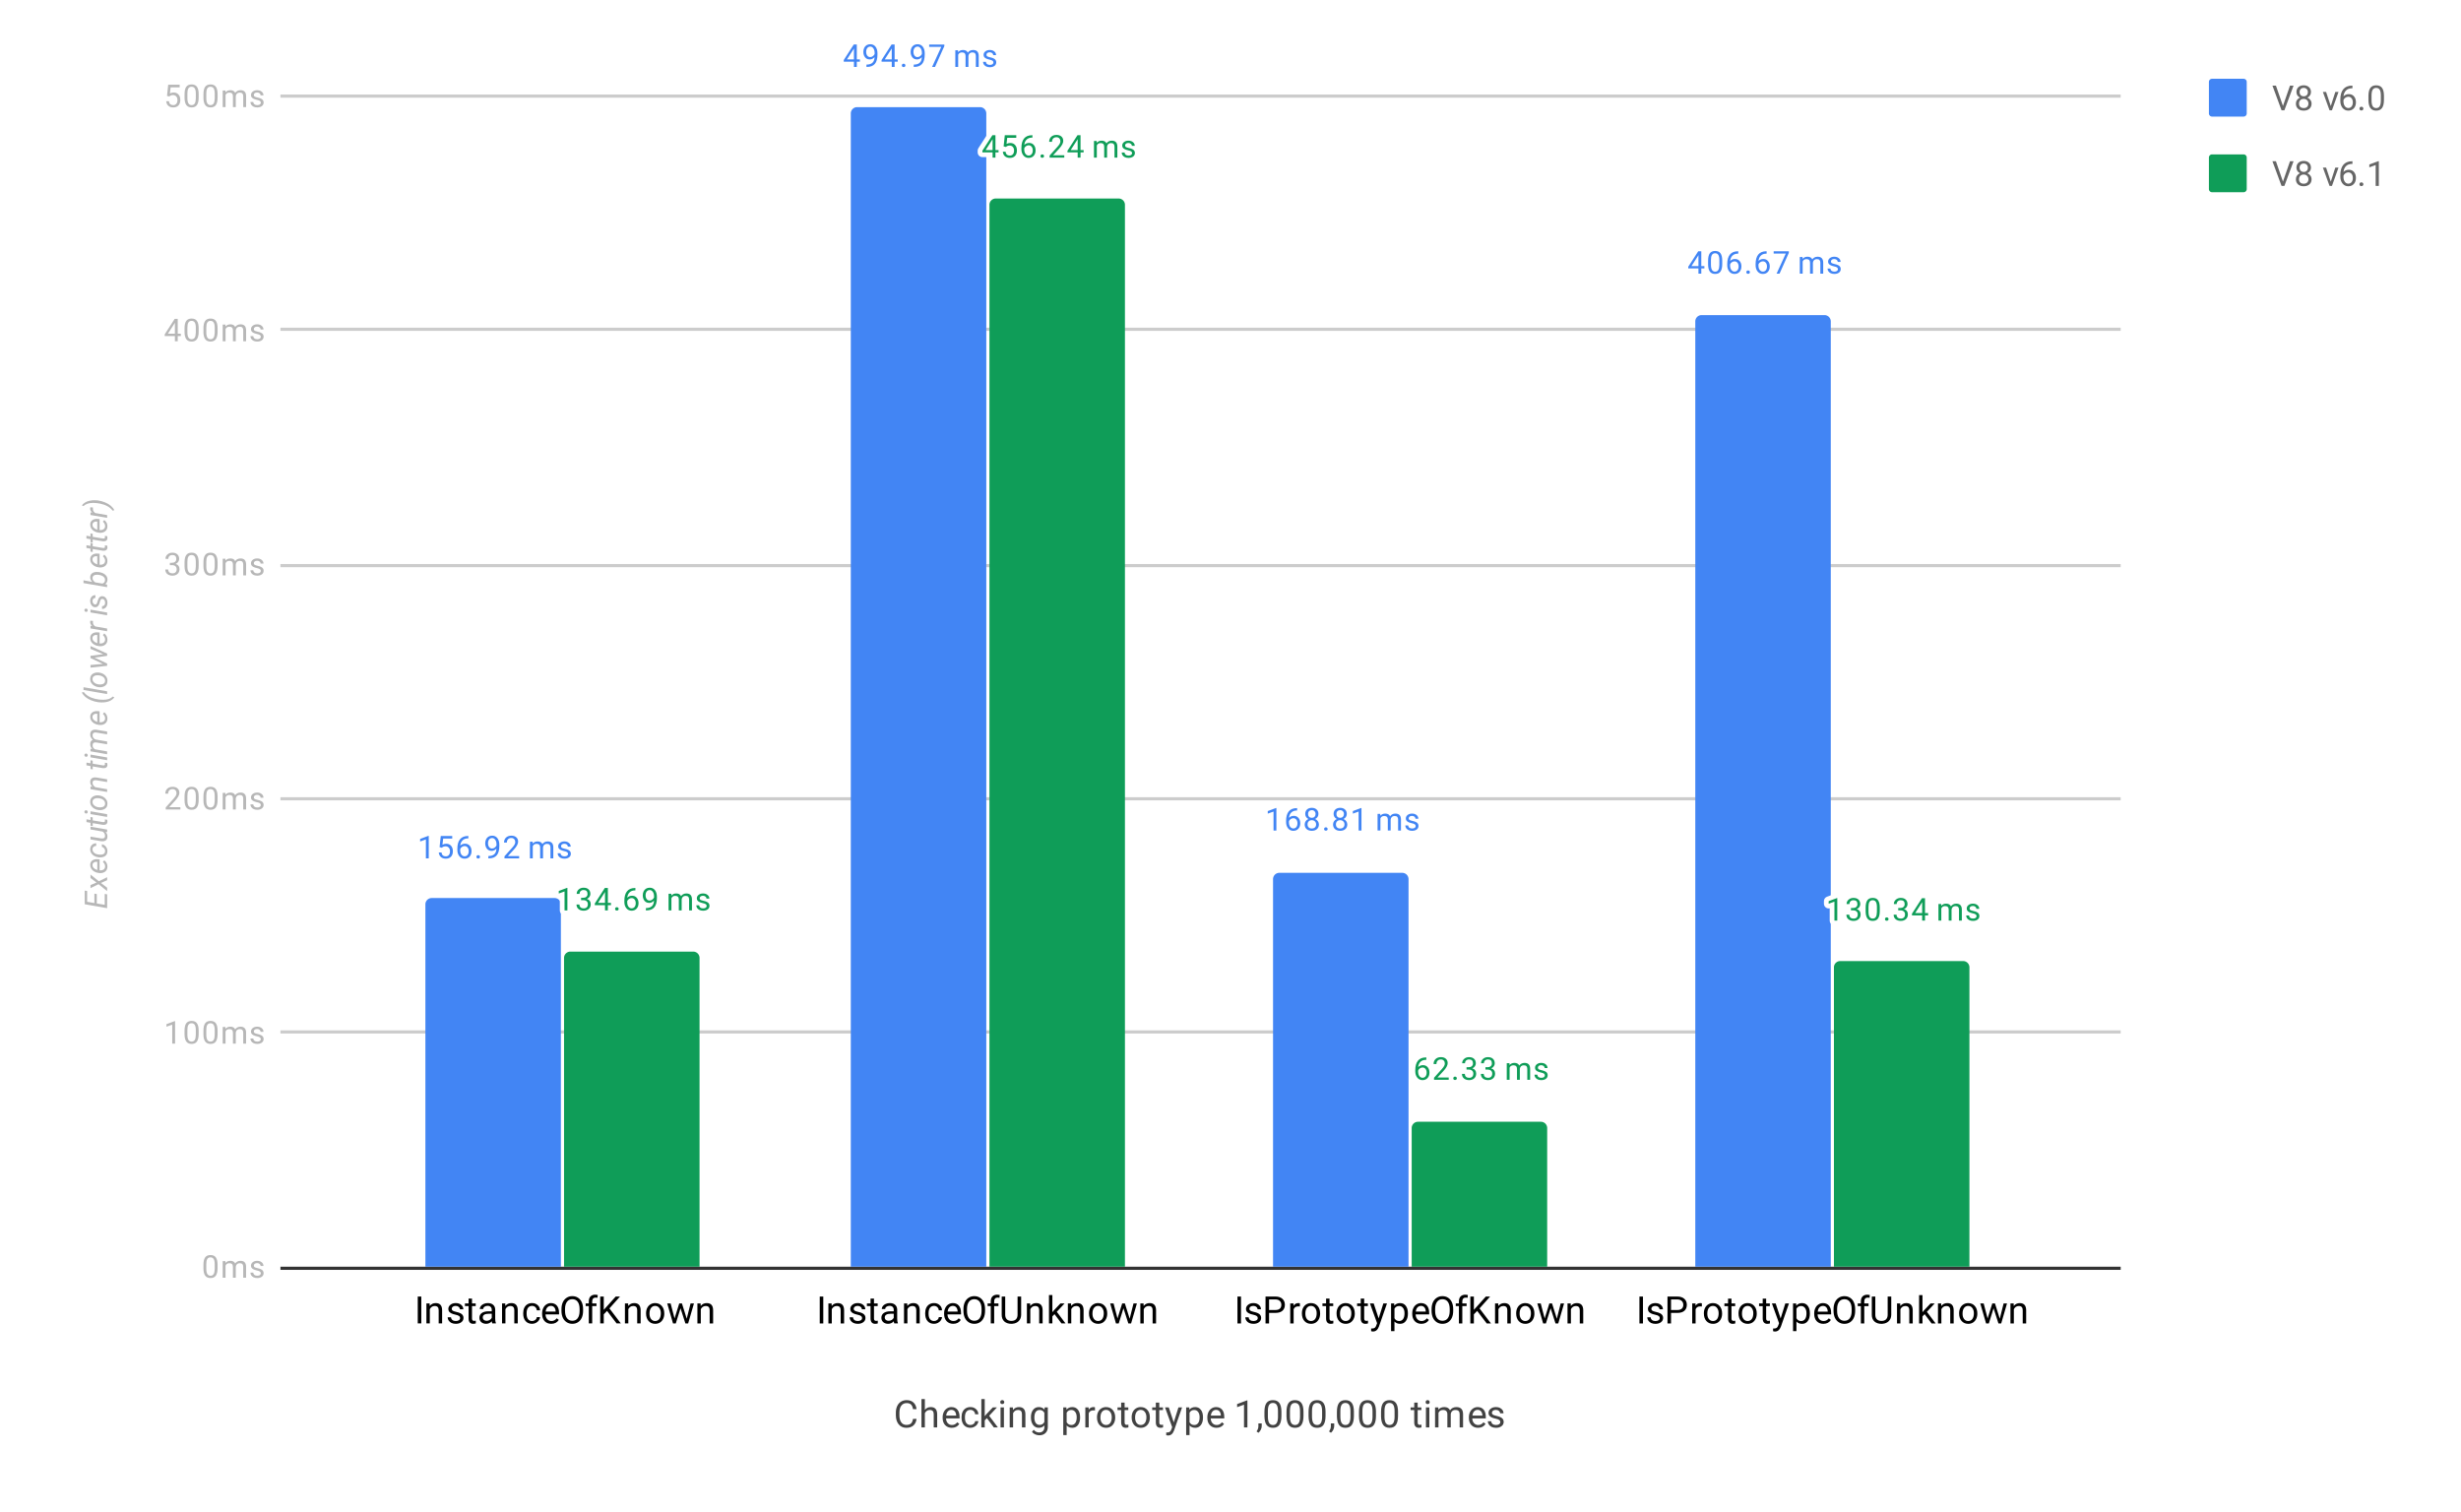 <svg fill="none" height="480" stroke-linecap="square" stroke-miterlimit="10" width="781" xmlns="http://www.w3.org/2000/svg" xmlns:xlink="http://www.w3.org/1999/xlink"><clipPath id="a"><path d="m89 30.5h583.2v371.5h-583.2z"/></clipPath><path d="m0 0h781v480h-781z" fill="#fff"/><path d="m89.5 402.5h583" stroke="#333" stroke-linecap="butt"/><path d="m89.5 327.5h583m-583-74h583m-583-74h583m-583-75h583m-583-74h583" stroke="#ccc" stroke-linecap="butt"/><path clip-path="url(#a)" d="m178 402h-43v-115a2 2 0 0 1 2-2h39a2 2 0 0 1 2 2z"/><path clip-path="url(#a)" d="m178 402h-43v-115a2 2 0 0 1 2-2h39a2 2 0 0 1 2 2z" fill="#4285f4"/><path clip-path="url(#a)" d="m313 402h-43v-366a2 2 0 0 1 2-2h39a2 2 0 0 1 2 2z"/><path clip-path="url(#a)" d="m313 402h-43v-366a2 2 0 0 1 2-2h39a2 2 0 0 1 2 2z" fill="#4285f4"/><path clip-path="url(#a)" d="m447 402h-43v-123a2 2 0 0 1 2-2h39a2 2 0 0 1 2 2z"/><path clip-path="url(#a)" d="m447 402h-43v-123a2 2 0 0 1 2-2h39a2 2 0 0 1 2 2z" fill="#4285f4"/><path clip-path="url(#a)" d="m581 402h-43v-300a2 2 0 0 1 2-2h39a2 2 0 0 1 2 2z"/><path clip-path="url(#a)" d="m581 402h-43v-300a2 2 0 0 1 2-2h39a2 2 0 0 1 2 2z" fill="#4285f4"/><path clip-path="url(#a)" d="m222 402h-43v-98a2 2 0 0 1 2-2h39a2 2 0 0 1 2 2z"/><path clip-path="url(#a)" d="m222 402h-43v-98a2 2 0 0 1 2-2h39a2 2 0 0 1 2 2z" fill="#0f9d58"/><path clip-path="url(#a)" d="m357 402h-43v-337a2 2 0 0 1 2-2h39a2 2 0 0 1 2 2z"/><path clip-path="url(#a)" d="m357 402h-43v-337a2 2 0 0 1 2-2h39a2 2 0 0 1 2 2z" fill="#0f9d58"/><path clip-path="url(#a)" d="m491 402h-43v-44a2 2 0 0 1 2-2h39a2 2 0 0 1 2 2z"/><path clip-path="url(#a)" d="m491 402h-43v-44a2 2 0 0 1 2-2h39a2 2 0 0 1 2 2z" fill="#0f9d58"/><path clip-path="url(#a)" d="m625 402h-43v-95a2 2 0 0 1 2-2h39a2 2 0 0 1 2 2z"/><path clip-path="url(#a)" d="m625 402h-43v-95a2 2 0 0 1 2-2h39a2 2 0 0 1 2 2z" fill="#0f9d58"/><path d="m136.063 272.411h-.907v-6.015l-1.828.656v-.812l2.594-.97h.14v7.141zm3.437-3.562.375-3.547h3.64v.828h-2.874l-.22 1.938q.517-.297 1.188-.297.97 0 1.532.64.578.641.578 1.735t-.594 1.734q-.594.625-1.656.625-.938 0-1.547-.515-.594-.532-.672-1.454h.86q.077.61.421.922.36.313.938.313.625 0 .984-.422.36-.438.36-1.188 0-.718-.391-1.14-.375-.438-1.031-.438-.578 0-.922.25l-.235.203zm9.14-3.547v.766h-.171q-1.047.015-1.672.625-.625.593-.734 1.703.562-.64 1.53-.64.938 0 1.485.655.563.641.563 1.688 0 1.094-.61 1.75-.594.656-1.594.656-1.015 0-1.656-.781-.64-.781-.64-2.016v-.343q0-1.97.828-3 .844-1.047 2.5-1.063h.172zm-1.187 3.203q-.469 0-.86.281-.39.266-.546.688v.328q0 .89.39 1.422.407.531 1 .531.61 0 .954-.437.359-.453.359-1.188 0-.734-.36-1.172-.359-.453-.937-.453zm3.75 3.438q0-.235.14-.391.141-.156.407-.156.281 0 .422.156.156.156.156.39 0 .22-.156.376-.14.14-.422.14-.266 0-.406-.14-.14-.157-.14-.375zm6.344-2.657q-.281.344-.672.547-.39.203-.86.203-.609 0-1.077-.296-.454-.313-.704-.86-.25-.547-.25-1.219 0-.703.266-1.28.281-.579.781-.876.5-.297 1.156-.297 1.063 0 1.672.797.61.781.61 2.14v.266q0 2.079-.828 3.032-.813.953-2.47.968h-.187v-.75h.203q1.11-.03 1.704-.593.609-.563.656-1.782zm-1.39 0q.452 0 .827-.28.391-.282.578-.688v-.36q0-.89-.39-1.437-.39-.563-.969-.563-.61 0-.969.453-.359.454-.359 1.204 0 .734.344 1.203.36.468.937.468zm8.593 3.125h-4.656v-.656l2.453-2.734q.547-.61.75-1 .219-.39.219-.813 0-.547-.344-.906-.328-.36-.89-.36-.673 0-1.048.391-.375.375-.375 1.063h-.906q0-.985.625-1.578.64-.61 1.703-.61.985 0 1.563.516t.578 1.39q0 1.047-1.344 2.5l-1.89 2.063h3.562zm4.281-5.28.031.577q.579-.672 1.563-.672 1.11 0 1.516.844.25-.375.672-.61.437-.234 1-.234 1.75 0 1.78 1.829v3.546h-.905v-3.484q0-.562-.266-.844-.25-.281-.86-.281-.515 0-.843.297-.328.297-.39.812v3.5h-.907v-3.468q0-1.141-1.125-1.141-.89 0-1.219.75v3.86h-.906v-5.282h.86zm11.235 3.874q0-.36-.282-.562-.28-.203-.968-.344-.672-.156-1.078-.36-.407-.203-.61-.484-.187-.281-.187-.672 0-.656.547-1.093.562-.454 1.406-.454.906 0 1.453.47.562.452.562 1.171h-.906q0-.375-.312-.64-.313-.266-.797-.266-.485 0-.766.219-.281.218-.281.562 0 .328.25.5.266.156.937.313.688.14 1.11.359.422.203.61.5.202.297.202.719 0 .718-.562 1.14-.563.422-1.469.422-.625 0-1.125-.219-.484-.234-.766-.625-.265-.406-.265-.875h.906q.016.454.36.72.343.265.89.265.516 0 .828-.203.313-.22.313-.563z" stroke="#fff" stroke-linecap="round" stroke-linejoin="round" stroke-width="3"/><path d="m136.063 272.411h-.907v-6.015l-1.828.656v-.812l2.594-.97h.14v7.141zm3.437-3.562.375-3.547h3.64v.828h-2.874l-.22 1.938q.517-.297 1.188-.297.97 0 1.532.64.578.641.578 1.735t-.594 1.734q-.594.625-1.656.625-.938 0-1.547-.515-.594-.532-.672-1.454h.86q.077.61.421.922.36.313.938.313.625 0 .984-.422.36-.438.36-1.188 0-.718-.391-1.14-.375-.438-1.031-.438-.578 0-.922.25l-.235.203zm9.14-3.547v.766h-.171q-1.047.015-1.672.625-.625.593-.734 1.703.562-.64 1.53-.64.938 0 1.485.655.563.641.563 1.688 0 1.094-.61 1.75-.594.656-1.594.656-1.015 0-1.656-.781-.64-.781-.64-2.016v-.343q0-1.97.828-3 .844-1.047 2.5-1.063h.172zm-1.187 3.203q-.469 0-.86.281-.39.266-.546.688v.328q0 .89.39 1.422.407.531 1 .531.61 0 .954-.437.359-.453.359-1.188 0-.734-.36-1.172-.359-.453-.937-.453zm3.75 3.438q0-.235.14-.391.141-.156.407-.156.281 0 .422.156.156.156.156.39 0 .22-.156.376-.14.14-.422.14-.266 0-.406-.14-.14-.157-.14-.375zm6.344-2.657q-.281.344-.672.547-.39.203-.86.203-.609 0-1.077-.296-.454-.313-.704-.86-.25-.547-.25-1.219 0-.703.266-1.28.281-.579.781-.876.5-.297 1.156-.297 1.063 0 1.672.797.61.781.61 2.14v.266q0 2.079-.828 3.032-.813.953-2.47.968h-.187v-.75h.203q1.11-.03 1.704-.593.609-.563.656-1.782zm-1.39 0q.452 0 .827-.28.391-.282.578-.688v-.36q0-.89-.39-1.437-.39-.563-.969-.563-.61 0-.969.453-.359.454-.359 1.204 0 .734.344 1.203.36.468.937.468zm8.593 3.125h-4.656v-.656l2.453-2.734q.547-.61.75-1 .219-.39.219-.813 0-.547-.344-.906-.328-.36-.89-.36-.673 0-1.048.391-.375.375-.375 1.063h-.906q0-.985.625-1.578.64-.61 1.703-.61.985 0 1.563.516t.578 1.39q0 1.047-1.344 2.5l-1.89 2.063h3.562zm4.281-5.28.031.577q.579-.672 1.563-.672 1.11 0 1.516.844.25-.375.672-.61.437-.234 1-.234 1.75 0 1.78 1.829v3.546h-.905v-3.484q0-.562-.266-.844-.25-.281-.86-.281-.515 0-.843.297-.328.297-.39.812v3.5h-.907v-3.468q0-1.141-1.125-1.141-.89 0-1.219.75v3.86h-.906v-5.282h.86zm11.235 3.874q0-.36-.282-.562-.28-.203-.968-.344-.672-.156-1.078-.36-.407-.203-.61-.484-.187-.281-.187-.672 0-.656.547-1.093.562-.454 1.406-.454.906 0 1.453.47.562.452.562 1.171h-.906q0-.375-.312-.64-.313-.266-.797-.266-.485 0-.766.219-.281.218-.281.562 0 .328.25.5.266.156.937.313.688.14 1.11.359.422.203.61.5.202.297.202.719 0 .718-.562 1.14-.563.422-1.469.422-.625 0-1.125-.219-.484-.234-.766-.625-.265-.406-.265-.875h.906q.016.454.36.72.343.265.89.265.516 0 .828-.203.313-.22.313-.563z" fill="#4285f4"/><path d="m271.906 18.849h.985v.734h-.985v1.657h-.906v-1.657h-3.234v-.531l3.171-4.922h.97v4.719zm-3.125 0h2.219v-3.484l-.11.203-2.109 3.28zm8.766-.734q-.281.343-.672.546-.39.204-.86.204-.609 0-1.077-.297-.454-.313-.704-.86-.25-.547-.25-1.218 0-.704.266-1.282.281-.578.781-.875.5-.297 1.156-.297 1.063 0 1.672.797.61.782.61 2.14v.267q0 2.078-.828 3.03-.813.954-2.47.97h-.187v-.75h.204q1.109-.032 1.703-.594.609-.563.656-1.781zm-1.39 0q.452 0 .827-.282.391-.281.579-.687v-.36q0-.89-.391-1.437-.39-.563-.969-.563-.61 0-.969.454-.359.453-.359 1.203 0 .734.344 1.203.36.469.937.469zm7.75.734h.984v.734h-.985v1.657h-.906v-1.657h-3.234v-.531l3.171-4.922h.97zm-3.126 0h2.219v-3.484l-.11.203-2.109 3.28zm5.422 1.922q0-.235.14-.39.141-.157.407-.157.281 0 .422.156.156.156.156.39 0 .22-.156.376-.14.14-.422.14-.266 0-.406-.14-.14-.156-.14-.375zm6.344-2.656q-.281.343-.672.546-.39.204-.86.204-.609 0-1.077-.297-.454-.313-.704-.86-.25-.547-.25-1.218 0-.704.266-1.282.281-.578.781-.875.5-.297 1.156-.297 1.063 0 1.672.797.61.782.61 2.14v.267q0 2.078-.828 3.03-.813.954-2.47.97h-.187v-.75h.204q1.109-.032 1.703-.594.609-.563.656-1.781zm-1.39 0q.452 0 .827-.282.391-.281.579-.687v-.36q0-.89-.391-1.437-.39-.563-.969-.563-.61 0-.969.454-.359.453-.359 1.203 0 .734.344 1.203.36.469.937.469zm8.53-3.485-2.953 6.61h-.937l2.922-6.375h-3.844v-.735h4.813v.5zm4.344 1.328.031.578q.579-.671 1.563-.671 1.11 0 1.516.843.25-.375.671-.61.438-.233 1-.233 1.75 0 1.782 1.828v3.547h-.906v-3.485q0-.562-.266-.844-.25-.28-.86-.28-.515 0-.843.296-.328.297-.39.813v3.5h-.907v-3.47q0-1.14-1.125-1.14-.89 0-1.219.75v3.86h-.906v-5.282h.86zm11.235 3.875q0-.36-.282-.562-.28-.203-.968-.344-.672-.156-1.079-.36-.406-.202-.609-.484-.187-.281-.187-.672 0-.656.546-1.093.563-.453 1.407-.453.906 0 1.453.468.562.453.562 1.172h-.906q0-.375-.312-.64-.313-.266-.797-.266-.485 0-.766.219-.281.218-.281.562 0 .328.25.5.265.156.937.313.688.14 1.11.359.422.203.61.5.202.297.202.719 0 .719-.562 1.14-.563.422-1.469.422-.625 0-1.125-.218-.484-.235-.766-.625-.265-.407-.265-.875h.906q.016.453.36.718.343.266.89.266.516 0 .828-.203.313-.219.313-.563z" stroke="#fff" stroke-linecap="round" stroke-linejoin="round" stroke-width="3"/><path d="m271.906 18.849h.985v.734h-.985v1.657h-.906v-1.657h-3.234v-.531l3.171-4.922h.97v4.719zm-3.125 0h2.219v-3.484l-.11.203-2.109 3.28zm8.766-.734q-.281.343-.672.546-.39.204-.86.204-.609 0-1.077-.297-.454-.313-.704-.86-.25-.547-.25-1.218 0-.704.266-1.282.281-.578.781-.875.5-.297 1.156-.297 1.063 0 1.672.797.61.782.61 2.14v.267q0 2.078-.828 3.03-.813.954-2.47.97h-.187v-.75h.204q1.109-.032 1.703-.594.609-.563.656-1.781zm-1.39 0q.452 0 .827-.282.391-.281.579-.687v-.36q0-.89-.391-1.437-.39-.563-.969-.563-.61 0-.969.454-.359.453-.359 1.203 0 .734.344 1.203.36.469.937.469zm7.75.734h.984v.734h-.985v1.657h-.906v-1.657h-3.234v-.531l3.171-4.922h.97zm-3.126 0h2.219v-3.484l-.11.203-2.109 3.28zm5.422 1.922q0-.235.14-.39.141-.157.407-.157.281 0 .422.156.156.156.156.39 0 .22-.156.376-.14.14-.422.14-.266 0-.406-.14-.14-.156-.14-.375zm6.344-2.656q-.281.343-.672.546-.39.204-.86.204-.609 0-1.077-.297-.454-.313-.704-.86-.25-.547-.25-1.218 0-.704.266-1.282.281-.578.781-.875.5-.297 1.156-.297 1.063 0 1.672.797.61.782.61 2.14v.267q0 2.078-.828 3.03-.813.954-2.47.97h-.187v-.75h.204q1.109-.032 1.703-.594.609-.563.656-1.781zm-1.39 0q.452 0 .827-.282.391-.281.579-.687v-.36q0-.89-.391-1.437-.39-.563-.969-.563-.61 0-.969.454-.359.453-.359 1.203 0 .734.344 1.203.36.469.937.469zm8.53-3.485-2.953 6.61h-.937l2.922-6.375h-3.844v-.735h4.813v.5zm4.344 1.328.031.578q.579-.671 1.563-.671 1.11 0 1.516.843.25-.375.671-.61.438-.233 1-.233 1.75 0 1.782 1.828v3.547h-.906v-3.485q0-.562-.266-.844-.25-.28-.86-.28-.515 0-.843.296-.328.297-.39.813v3.5h-.907v-3.47q0-1.14-1.125-1.14-.89 0-1.219.75v3.86h-.906v-5.282h.86zm11.235 3.875q0-.36-.282-.562-.28-.203-.968-.344-.672-.156-1.079-.36-.406-.202-.609-.484-.187-.281-.187-.672 0-.656.546-1.093.563-.453 1.407-.453.906 0 1.453.468.562.453.562 1.172h-.906q0-.375-.312-.64-.313-.266-.797-.266-.485 0-.766.219-.281.218-.281.562 0 .328.25.5.265.156.937.313.688.14 1.11.359.422.203.61.5.202.297.202.719 0 .719-.562 1.14-.563.422-1.469.422-.625 0-1.125-.218-.484-.235-.766-.625-.265-.407-.265-.875h.906q.016.453.36.718.343.266.89.266.516 0 .828-.203.313-.219.313-.563z" fill="#4285f4"/><path d="m405.063 263.573h-.907v-6.016l-1.828.656v-.812l2.594-.969h.14v7.14zm6.578-7.11v.766h-.172q-1.047.016-1.672.625-.625.594-.735 1.703.563-.64 1.532-.64.937 0 1.484.656.563.64.563 1.687 0 1.094-.61 1.75-.594.656-1.594.656-1.015 0-1.656-.78-.64-.782-.64-2.016v-.344q0-1.969.828-3 .844-1.047 2.5-1.063zm-1.188 3.203q-.469 0-.86.282-.39.265-.546.687v.328q0 .89.39 1.422.407.531 1 .531.61 0 .954-.437.359-.453.359-1.188 0-.734-.36-1.171-.359-.454-.937-.454zm7.953-1.343q0 .53-.281.953-.281.406-.766.64.563.235.875.704.329.453.329 1.03 0 .923-.625 1.47-.61.546-1.625.546-1.032 0-1.657-.546-.61-.547-.61-1.47 0-.577.313-1.03.313-.47.875-.704-.468-.234-.75-.656-.265-.422-.265-.937 0-.907.562-1.422.578-.531 1.531-.531.938 0 1.516.53.578.516.578 1.423zm-.734 3.312q0-.594-.39-.969-.376-.375-.985-.375-.61 0-.985.375-.359.36-.359.97 0 .609.36.952.359.344 1 .344.625 0 .984-.344.375-.36.375-.953zm-1.36-4.531q-.53 0-.875.328-.328.328-.328.906 0 .532.329.875.328.328.859.328.547 0 .875-.328.328-.343.328-.875 0-.547-.344-.89-.328-.344-.844-.344zm3.891 6q0-.234.14-.39.141-.157.407-.157.281 0 .422.156.156.157.156.39 0 .22-.156.376-.14.14-.422.14-.266 0-.406-.14-.14-.156-.14-.375zm7.203-4.781q0 .53-.281.953-.281.406-.766.64.563.235.875.704.329.453.329 1.03 0 .923-.625 1.47-.61.546-1.625.546-1.032 0-1.657-.546-.61-.547-.61-1.47 0-.577.313-1.03.313-.47.875-.704-.468-.234-.75-.656-.265-.422-.265-.937 0-.907.562-1.422.578-.531 1.531-.531.938 0 1.516.53.578.516.578 1.423zm-.734 3.312q0-.594-.39-.969-.376-.375-.985-.375-.61 0-.985.375-.359.36-.359.97 0 .609.36.952.359.344 1 .344.625 0 .984-.344.375-.36.375-.953zm-1.36-4.531q-.53 0-.875.328-.328.328-.328.906 0 .532.329.875.328.328.859.328.547 0 .875-.328.328-.343.328-.875 0-.547-.344-.89-.328-.344-.844-.344zm6.75 6.469h-.906v-6.016l-1.828.656v-.812l2.594-.969h.14v7.14zm5.97-5.282.03.579q.579-.672 1.563-.672 1.11 0 1.516.843.25-.375.671-.609.438-.234 1-.234 1.75 0 1.782 1.828v3.547h-.906v-3.485q0-.562-.266-.843-.25-.282-.86-.282-.515 0-.843.297-.328.297-.39.813v3.5h-.907v-3.47q0-1.14-1.125-1.14-.89 0-1.219.75v3.86h-.906v-5.282zm11.234 3.875q0-.359-.282-.562-.28-.203-.968-.344-.672-.156-1.079-.36-.406-.202-.609-.484-.187-.28-.187-.671 0-.657.546-1.094.563-.453 1.407-.453.906 0 1.453.468.562.454.562 1.172h-.906q0-.375-.312-.64-.313-.266-.797-.266-.485 0-.766.219t-.281.562q0 .328.25.5.265.157.937.313.688.14 1.11.36.422.202.61.5.202.296.202.718 0 .719-.562 1.14-.563.422-1.469.422-.625 0-1.125-.218-.484-.235-.766-.625-.265-.407-.265-.875h.906q.016.453.36.718.343.266.89.266.516 0 .828-.203.313-.219.313-.563z" stroke="#fff" stroke-linecap="round" stroke-linejoin="round" stroke-width="3"/><path d="m405.063 263.573h-.907v-6.016l-1.828.656v-.812l2.594-.969h.14v7.14zm6.578-7.11v.766h-.172q-1.047.016-1.672.625-.625.594-.735 1.703.563-.64 1.532-.64.937 0 1.484.656.563.64.563 1.687 0 1.094-.61 1.75-.594.656-1.594.656-1.015 0-1.656-.78-.64-.782-.64-2.016v-.344q0-1.969.828-3 .844-1.047 2.5-1.063zm-1.188 3.203q-.469 0-.86.282-.39.265-.546.687v.328q0 .89.39 1.422.407.531 1 .531.61 0 .954-.437.359-.453.359-1.188 0-.734-.36-1.171-.359-.454-.937-.454zm7.953-1.343q0 .53-.281.953-.281.406-.766.64.563.235.875.704.329.453.329 1.03 0 .923-.625 1.47-.61.546-1.625.546-1.032 0-1.657-.546-.61-.547-.61-1.47 0-.577.313-1.03.313-.47.875-.704-.468-.234-.75-.656-.265-.422-.265-.937 0-.907.562-1.422.578-.531 1.531-.531.938 0 1.516.53.578.516.578 1.423zm-.734 3.312q0-.594-.39-.969-.376-.375-.985-.375-.61 0-.985.375-.359.36-.359.97 0 .609.36.952.359.344 1 .344.625 0 .984-.344.375-.36.375-.953zm-1.36-4.531q-.53 0-.875.328-.328.328-.328.906 0 .532.329.875.328.328.859.328.547 0 .875-.328.328-.343.328-.875 0-.547-.344-.89-.328-.344-.844-.344zm3.891 6q0-.234.14-.39.141-.157.407-.157.281 0 .422.156.156.157.156.39 0 .22-.156.376-.14.14-.422.14-.266 0-.406-.14-.14-.156-.14-.375zm7.203-4.781q0 .53-.281.953-.281.406-.766.64.563.235.875.704.329.453.329 1.03 0 .923-.625 1.47-.61.546-1.625.546-1.032 0-1.657-.546-.61-.547-.61-1.47 0-.577.313-1.03.313-.47.875-.704-.468-.234-.75-.656-.265-.422-.265-.937 0-.907.562-1.422.578-.531 1.531-.531.938 0 1.516.53.578.516.578 1.423zm-.734 3.312q0-.594-.39-.969-.376-.375-.985-.375-.61 0-.985.375-.359.36-.359.97 0 .609.36.952.359.344 1 .344.625 0 .984-.344.375-.36.375-.953zm-1.36-4.531q-.53 0-.875.328-.328.328-.328.906 0 .532.329.875.328.328.859.328.547 0 .875-.328.328-.343.328-.875 0-.547-.344-.89-.328-.344-.844-.344zm6.75 6.469h-.906v-6.016l-1.828.656v-.812l2.594-.969h.14v7.14zm5.97-5.282.03.579q.579-.672 1.563-.672 1.11 0 1.516.843.25-.375.671-.609.438-.234 1-.234 1.75 0 1.782 1.828v3.547h-.906v-3.485q0-.562-.266-.843-.25-.282-.86-.282-.515 0-.843.297-.328.297-.39.813v3.5h-.907v-3.47q0-1.14-1.125-1.14-.89 0-1.219.75v3.86h-.906v-5.282zm11.234 3.875q0-.359-.282-.562-.28-.203-.968-.344-.672-.156-1.079-.36-.406-.202-.609-.484-.187-.28-.187-.671 0-.657.546-1.094.563-.453 1.407-.453.906 0 1.453.468.562.454.562 1.172h-.906q0-.375-.312-.64-.313-.266-.797-.266-.485 0-.766.219t-.281.562q0 .328.25.5.265.157.937.313.688.14 1.11.36.422.202.61.5.202.296.202.718 0 .719-.562 1.14-.563.422-1.469.422-.625 0-1.125-.218-.484-.235-.766-.625-.265-.407-.265-.875h.906q.016.453.36.718.343.266.89.266.516 0 .828-.203.313-.219.313-.563z" fill="#4285f4"/><path d="m539.906 84.456h.985v.734h-.985v1.656h-.906v-1.656h-3.234v-.531l3.172-4.922h.968zm-3.125 0h2.219v-3.486l-.11.204-2.109 3.28zm9.766-.64q0 1.577-.547 2.359-.531.765-1.688.765-1.14 0-1.687-.75-.547-.75-.563-2.25v-1.203q0-1.578.532-2.328.547-.766 1.703-.766 1.156 0 1.687.735.547.734.563 2.265v1.172zm-.906-1.235q0-1.156-.328-1.672-.313-.531-1.016-.531-.688 0-1.016.53-.312.517-.312 1.595v1.453q0 1.156.328 1.703.344.547 1.015.547.672 0 .985-.516.328-.515.344-1.625zm6-2.844v.766h-.172q-1.047.015-1.672.625-.625.593-.735 1.703.563-.64 1.532-.64.937 0 1.484.655.563.641.563 1.688 0 1.094-.61 1.75-.593.656-1.593.656-1.016 0-1.657-.781-.64-.781-.64-2.016v-.343q0-1.97.828-3 .843-1.047 2.5-1.063zm-1.188 3.203q-.469 0-.86.281-.39.266-.546.688v.328q0 .89.39 1.422.407.531 1 .531.61 0 .954-.437.359-.453.359-1.188 0-.734-.36-1.172-.359-.453-.937-.453zm3.75 3.438q0-.235.14-.391.141-.156.407-.156.281 0 .422.156.156.156.156.39 0 .22-.156.376-.14.14-.422.14-.266 0-.406-.14-.14-.157-.14-.375zm6.438-6.641v.766h-.172q-1.047.015-1.672.625-.625.593-.735 1.703.563-.64 1.532-.64.937 0 1.484.655.563.641.563 1.688 0 1.094-.61 1.75-.593.656-1.593.656-1.016 0-1.657-.781-.64-.781-.64-2.016v-.343q0-1.97.828-3 .843-1.047 2.5-1.063zm-1.188 3.203q-.469 0-.86.281-.39.266-.546.688v.328q0 .89.39 1.422.407.531 1 .531.61 0 .954-.437.359-.453.359-1.188 0-.734-.36-1.172-.359-.453-.937-.453zm8.235-2.703-2.954 6.61h-.937l2.922-6.376h-3.844v-.734h4.813zm4.343 1.328.032.578q.578-.672 1.562-.672 1.11 0 1.516.844.25-.375.672-.61.437-.234 1-.234 1.75 0 1.78 1.829v3.546h-.905v-3.484q0-.562-.266-.844-.25-.281-.86-.281-.515 0-.843.297-.328.297-.39.812v3.5h-.907v-3.468q0-1.141-1.125-1.141-.89 0-1.219.75v3.86h-.906v-5.282h.86zm11.235 3.875q0-.36-.282-.562-.28-.203-.968-.344-.672-.156-1.078-.36-.407-.203-.61-.484-.187-.281-.187-.672 0-.656.547-1.093.562-.454 1.406-.454.906 0 1.453.47.562.452.562 1.171h-.906q0-.375-.312-.64-.313-.266-.797-.266-.485 0-.766.219-.281.218-.281.562 0 .328.25.5.265.156.937.313.688.14 1.11.359.422.203.61.5.202.297.202.719 0 .718-.562 1.14-.563.422-1.469.422-.625 0-1.125-.219-.484-.234-.766-.625-.265-.406-.265-.875h.906q.016.454.36.72.343.265.89.265.516 0 .828-.203.313-.22.313-.563z" stroke="#fff" stroke-linecap="round" stroke-linejoin="round" stroke-width="3"/><path d="m539.906 84.456h.985v.734h-.985v1.656h-.906v-1.656h-3.234v-.531l3.172-4.922h.968zm-3.125 0h2.219v-3.486l-.11.204-2.109 3.28zm9.766-.64q0 1.577-.547 2.359-.531.765-1.688.765-1.14 0-1.687-.75-.547-.75-.563-2.25v-1.203q0-1.578.532-2.328.547-.766 1.703-.766 1.156 0 1.687.735.547.734.563 2.265v1.172zm-.906-1.235q0-1.156-.328-1.672-.313-.531-1.016-.531-.688 0-1.016.53-.312.517-.312 1.595v1.453q0 1.156.328 1.703.344.547 1.015.547.672 0 .985-.516.328-.515.344-1.625zm6-2.844v.766h-.172q-1.047.015-1.672.625-.625.593-.735 1.703.563-.64 1.532-.64.937 0 1.484.655.563.641.563 1.688 0 1.094-.61 1.75-.593.656-1.593.656-1.016 0-1.657-.781-.64-.781-.64-2.016v-.343q0-1.97.828-3 .843-1.047 2.5-1.063zm-1.188 3.203q-.469 0-.86.281-.39.266-.546.688v.328q0 .89.39 1.422.407.531 1 .531.61 0 .954-.437.359-.453.359-1.188 0-.734-.36-1.172-.359-.453-.937-.453zm3.75 3.438q0-.235.14-.391.141-.156.407-.156.281 0 .422.156.156.156.156.39 0 .22-.156.376-.14.14-.422.14-.266 0-.406-.14-.14-.157-.14-.375zm6.438-6.641v.766h-.172q-1.047.015-1.672.625-.625.593-.735 1.703.563-.64 1.532-.64.937 0 1.484.655.563.641.563 1.688 0 1.094-.61 1.75-.593.656-1.593.656-1.016 0-1.657-.781-.64-.781-.64-2.016v-.343q0-1.97.828-3 .843-1.047 2.5-1.063zm-1.188 3.203q-.469 0-.86.281-.39.266-.546.688v.328q0 .89.39 1.422.407.531 1 .531.61 0 .954-.437.359-.453.359-1.188 0-.734-.36-1.172-.359-.453-.937-.453zm8.235-2.703-2.954 6.61h-.937l2.922-6.376h-3.844v-.734h4.813zm4.343 1.328.032.578q.578-.672 1.562-.672 1.11 0 1.516.844.25-.375.672-.61.437-.234 1-.234 1.75 0 1.78 1.829v3.546h-.905v-3.484q0-.562-.266-.844-.25-.281-.86-.281-.515 0-.843.297-.328.297-.39.812v3.5h-.907v-3.468q0-1.141-1.125-1.141-.89 0-1.219.75v3.86h-.906v-5.282h.86zm11.235 3.875q0-.36-.282-.562-.28-.203-.968-.344-.672-.156-1.078-.36-.407-.203-.61-.484-.187-.281-.187-.672 0-.656.547-1.093.562-.454 1.406-.454.906 0 1.453.47.562.452.562 1.171h-.906q0-.375-.312-.64-.313-.266-.797-.266-.485 0-.766.219-.281.218-.281.562 0 .328.25.5.265.156.937.313.688.14 1.11.359.422.203.61.5.202.297.202.719 0 .718-.562 1.14-.563.422-1.469.422-.625 0-1.125-.219-.484-.234-.766-.625-.265-.406-.265-.875h.906q.016.454.36.72.343.265.89.265.516 0 .828-.203.313-.22.313-.563z" fill="#4285f4"/><path d="m180.063 288.923h-.907v-6.016l-1.828.657v-.813l2.594-.969h.14v7.141zm4.343-4h.672q.64 0 1-.328.375-.328.375-.89 0-1.25-1.25-1.25-.578 0-.937.343-.344.328-.344.875h-.906q0-.844.625-1.39.625-.563 1.562-.563 1.016 0 1.578.531.578.531.578 1.469 0 .469-.297.906-.296.438-.828.656.594.172.907.61.328.422.328 1.047 0 .953-.625 1.515-.625.563-1.625.563t-1.64-.531q-.626-.547-.626-1.438h.922q0 .563.36.906.359.328.984.328.656 0 1-.343.344-.344.344-.985 0-.609-.391-.937-.375-.344-1.094-.344h-.672zm8.5 1.61h.985v.734h-.985v1.656h-.906v-1.656h-3.234v-.531l3.172-4.922h.968v4.718zm-3.125 0h2.219v-3.485l-.11.203-2.109 3.281zm5.422 1.921q0-.234.14-.39.141-.157.407-.157.281 0 .422.157.156.156.156.39 0 .22-.156.375-.14.141-.422.141-.266 0-.406-.14-.14-.157-.14-.376zm6.438-6.64v.765h-.172q-1.047.016-1.672.625-.625.594-.734 1.703.562-.64 1.53-.64.938 0 1.485.656.563.64.563 1.688 0 1.093-.61 1.75-.594.656-1.594.656-1.015 0-1.656-.781-.64-.782-.64-2.016v-.344q0-1.969.828-3 .844-1.047 2.5-1.062zm-1.188 3.203q-.469 0-.86.281-.39.266-.546.688v.328q0 .89.39 1.422.407.53 1 .53.61 0 .954-.437.359-.453.359-1.187 0-.735-.36-1.172-.359-.453-.937-.453zm7.094.781q-.281.344-.672.547-.39.203-.86.203-.609 0-1.077-.297-.454-.312-.704-.86-.25-.546-.25-1.218 0-.703.266-1.281.281-.578.781-.875.5-.297 1.156-.297 1.063 0 1.672.797.61.781.61 2.14v.266q0 2.078-.828 3.031-.813.953-2.47.97h-.187v-.75h.203q1.11-.032 1.704-.595.609-.562.656-1.78zm-1.39 0q.452 0 .827-.281.391-.281.578-.688v-.359q0-.89-.39-1.438-.39-.562-.969-.562-.61 0-.969.453t-.359 1.203q0 .735.344 1.203.36.47.937.47zm6.874-2.156.031.578q.579-.672 1.563-.672 1.11 0 1.516.844.25-.375.672-.61.437-.234 1-.234 1.75 0 1.78 1.828v3.547h-.905v-3.484q0-.563-.266-.844-.25-.281-.86-.281-.515 0-.843.297-.328.296-.39.812v3.5h-.907v-3.469q0-1.14-1.125-1.14-.89 0-1.219.75v3.86h-.906v-5.282h.86zm11.235 3.875q0-.36-.282-.563-.28-.203-.968-.343-.672-.157-1.078-.36-.407-.203-.61-.484-.187-.281-.187-.672 0-.656.547-1.094.562-.453 1.406-.453.906 0 1.453.469.562.453.562 1.172h-.906q0-.375-.312-.64-.313-.267-.797-.267-.485 0-.766.22-.281.218-.281.562 0 .328.25.5.266.156.937.312.688.14 1.11.36.422.203.61.5.202.296.202.718 0 .72-.562 1.141-.563.422-1.469.422-.625 0-1.125-.219-.484-.234-.766-.625-.265-.406-.265-.875h.906q.016.453.36.719.343.265.89.265.516 0 .828-.203.313-.218.313-.562z" stroke="#fff" stroke-linecap="round" stroke-linejoin="round" stroke-width="3"/><path d="m180.063 288.923h-.907v-6.016l-1.828.657v-.813l2.594-.969h.14v7.141zm4.343-4h.672q.64 0 1-.328.375-.328.375-.89 0-1.25-1.25-1.25-.578 0-.937.343-.344.328-.344.875h-.906q0-.844.625-1.39.625-.563 1.562-.563 1.016 0 1.578.531.578.531.578 1.469 0 .469-.297.906-.296.438-.828.656.594.172.907.61.328.422.328 1.047 0 .953-.625 1.515-.625.563-1.625.563t-1.64-.531q-.626-.547-.626-1.438h.922q0 .563.36.906.359.328.984.328.656 0 1-.343.344-.344.344-.985 0-.609-.391-.937-.375-.344-1.094-.344h-.672zm8.5 1.61h.985v.734h-.985v1.656h-.906v-1.656h-3.234v-.531l3.172-4.922h.968v4.718zm-3.125 0h2.219v-3.485l-.11.203-2.109 3.281zm5.422 1.921q0-.234.14-.39.141-.157.407-.157.281 0 .422.157.156.156.156.39 0 .22-.156.375-.14.141-.422.141-.266 0-.406-.14-.14-.157-.14-.376zm6.438-6.64v.765h-.172q-1.047.016-1.672.625-.625.594-.734 1.703.562-.64 1.53-.64.938 0 1.485.656.563.64.563 1.688 0 1.093-.61 1.75-.594.656-1.594.656-1.015 0-1.656-.781-.64-.782-.64-2.016v-.344q0-1.969.828-3 .844-1.047 2.5-1.062zm-1.188 3.203q-.469 0-.86.281-.39.266-.546.688v.328q0 .89.39 1.422.407.53 1 .53.61 0 .954-.437.359-.453.359-1.187 0-.735-.36-1.172-.359-.453-.937-.453zm7.094.781q-.281.344-.672.547-.39.203-.86.203-.609 0-1.077-.297-.454-.312-.704-.86-.25-.546-.25-1.218 0-.703.266-1.281.281-.578.781-.875.5-.297 1.156-.297 1.063 0 1.672.797.61.781.61 2.14v.266q0 2.078-.828 3.031-.813.953-2.47.97h-.187v-.75h.203q1.11-.032 1.704-.595.609-.562.656-1.78zm-1.39 0q.452 0 .827-.281.391-.281.578-.688v-.359q0-.89-.39-1.438-.39-.562-.969-.562-.61 0-.969.453t-.359 1.203q0 .735.344 1.203.36.47.937.47zm6.874-2.156.031.578q.579-.672 1.563-.672 1.11 0 1.516.844.25-.375.672-.61.437-.234 1-.234 1.75 0 1.78 1.828v3.547h-.905v-3.484q0-.563-.266-.844-.25-.281-.86-.281-.515 0-.843.297-.328.296-.39.812v3.5h-.907v-3.469q0-1.14-1.125-1.14-.89 0-1.219.75v3.86h-.906v-5.282h.86zm11.235 3.875q0-.36-.282-.563-.28-.203-.968-.343-.672-.157-1.078-.36-.407-.203-.61-.484-.187-.281-.187-.672 0-.656.547-1.094.562-.453 1.406-.453.906 0 1.453.469.562.453.562 1.172h-.906q0-.375-.312-.64-.313-.267-.797-.267-.485 0-.766.22-.281.218-.281.562 0 .328.25.5.266.156.937.312.688.14 1.11.36.422.203.61.5.202.296.202.718 0 .72-.562 1.141-.563.422-1.469.422-.625 0-1.125-.219-.484-.234-.766-.625-.265-.406-.265-.875h.906q.016.453.36.719.343.265.89.265.516 0 .828-.203.313-.218.313-.562z" fill="#0f9d58"/><path d="m315.906 47.627h.985v.734h-.985v1.656h-.906v-1.656h-3.234v-.531l3.171-4.922h.97v4.719zm-3.125 0h2.219v-3.485l-.11.204-2.109 3.28zm5.719-1.172.375-3.547h3.64v.828h-2.874l-.22 1.938q.517-.297 1.188-.297.97 0 1.532.64.578.641.578 1.735t-.594 1.734q-.594.625-1.656.625-.938 0-1.547-.515-.594-.532-.672-1.454h.86q.077.61.421.922.36.313.938.313.625 0 .984-.422.36-.438.36-1.188 0-.718-.391-1.14-.375-.438-1.031-.438-.579 0-.922.25l-.235.203zm9.14-3.547v.766h-.171q-1.047.015-1.672.625-.625.593-.735 1.703.563-.64 1.532-.64.937 0 1.484.655.563.641.563 1.688 0 1.094-.61 1.75-.594.656-1.594.656-1.015 0-1.656-.781-.64-.781-.64-2.016v-.343q0-1.97.828-3 .844-1.047 2.5-1.063h.172zm-1.187 3.203q-.469 0-.86.281-.39.266-.546.688v.328q0 .89.39 1.422.407.531 1 .531.61 0 .954-.437.359-.453.359-1.188 0-.734-.36-1.172-.359-.453-.937-.453zm3.75 3.438q0-.235.14-.391.141-.156.407-.156.281 0 .422.156.156.156.156.39 0 .22-.156.376-.14.14-.422.14-.266 0-.406-.14-.14-.157-.14-.375zm7.547.468h-4.656v-.656l2.453-2.734q.547-.61.75-1 .219-.39.219-.813 0-.547-.344-.906-.328-.36-.89-.36-.673 0-1.048.391-.375.375-.375 1.063h-.906q0-.985.625-1.578.64-.61 1.703-.61.985 0 1.563.516t.578 1.39q0 1.047-1.344 2.5l-1.89 2.063h3.562zm5.156-2.39h.985v.734h-.985v1.656h-.906v-1.656h-3.234v-.531l3.171-4.922h.97v4.719zm-3.125 0h2.219v-3.485l-.11.204-2.109 3.28zm8.25-2.89.031.577q.579-.672 1.563-.672 1.11 0 1.516.844.25-.375.671-.61.438-.234 1-.234 1.75 0 1.782 1.829v3.546h-.906v-3.484q0-.562-.266-.844-.25-.281-.86-.281-.515 0-.843.297-.328.297-.39.812v3.5h-.907v-3.467q0-1.141-1.125-1.141-.89 0-1.219.75v3.86h-.906v-5.282h.86zm11.235 3.874q0-.36-.282-.562-.28-.203-.968-.344-.672-.156-1.079-.36-.406-.203-.609-.484-.187-.281-.187-.672 0-.656.546-1.093.563-.454 1.407-.454.906 0 1.453.47.562.452.562 1.171h-.906q0-.375-.312-.64-.313-.266-.797-.266-.485 0-.766.219-.281.218-.281.562 0 .328.25.5.265.156.937.313.688.14 1.11.359.422.203.61.5.202.297.202.719 0 .718-.562 1.14-.563.422-1.469.422-.625 0-1.125-.219-.484-.234-.766-.625-.265-.406-.265-.875h.906q.016.454.36.72.343.265.89.265.516 0 .828-.203.313-.22.313-.563z" stroke="#fff" stroke-linecap="round" stroke-linejoin="round" stroke-width="3"/><path d="m315.906 47.627h.985v.734h-.985v1.656h-.906v-1.656h-3.234v-.531l3.171-4.922h.97v4.719zm-3.125 0h2.219v-3.485l-.11.204-2.109 3.28zm5.719-1.172.375-3.547h3.64v.828h-2.874l-.22 1.938q.517-.297 1.188-.297.97 0 1.532.64.578.641.578 1.735t-.594 1.734q-.594.625-1.656.625-.938 0-1.547-.515-.594-.532-.672-1.454h.86q.077.61.421.922.36.313.938.313.625 0 .984-.422.36-.438.36-1.188 0-.718-.391-1.14-.375-.438-1.031-.438-.579 0-.922.25l-.235.203zm9.14-3.547v.766h-.171q-1.047.015-1.672.625-.625.593-.735 1.703.563-.64 1.532-.64.937 0 1.484.655.563.641.563 1.688 0 1.094-.61 1.75-.594.656-1.594.656-1.015 0-1.656-.781-.64-.781-.64-2.016v-.343q0-1.97.828-3 .844-1.047 2.5-1.063h.172zm-1.187 3.203q-.469 0-.86.281-.39.266-.546.688v.328q0 .89.39 1.422.407.531 1 .531.61 0 .954-.437.359-.453.359-1.188 0-.734-.36-1.172-.359-.453-.937-.453zm3.75 3.438q0-.235.14-.391.141-.156.407-.156.281 0 .422.156.156.156.156.39 0 .22-.156.376-.14.14-.422.14-.266 0-.406-.14-.14-.157-.14-.375zm7.547.468h-4.656v-.656l2.453-2.734q.547-.61.75-1 .219-.39.219-.813 0-.547-.344-.906-.328-.36-.89-.36-.673 0-1.048.391-.375.375-.375 1.063h-.906q0-.985.625-1.578.64-.61 1.703-.61.985 0 1.563.516t.578 1.39q0 1.047-1.344 2.5l-1.89 2.063h3.562zm5.156-2.39h.985v.734h-.985v1.656h-.906v-1.656h-3.234v-.531l3.171-4.922h.97v4.719zm-3.125 0h2.219v-3.485l-.11.204-2.109 3.28zm8.25-2.89.031.577q.579-.672 1.563-.672 1.11 0 1.516.844.25-.375.671-.61.438-.234 1-.234 1.75 0 1.782 1.829v3.546h-.906v-3.484q0-.562-.266-.844-.25-.281-.86-.281-.515 0-.843.297-.328.297-.39.812v3.5h-.907v-3.467q0-1.141-1.125-1.141-.89 0-1.219.75v3.86h-.906v-5.282h.86zm11.235 3.874q0-.36-.282-.562-.28-.203-.968-.344-.672-.156-1.079-.36-.406-.203-.609-.484-.187-.281-.187-.672 0-.656.546-1.093.563-.454 1.407-.454.906 0 1.453.47.562.452.562 1.171h-.906q0-.375-.312-.64-.313-.266-.797-.266-.485 0-.766.219-.281.218-.281.562 0 .328.25.5.265.156.937.313.688.14 1.11.359.422.203.61.5.202.297.202.719 0 .718-.562 1.14-.563.422-1.469.422-.625 0-1.125-.219-.484-.234-.766-.625-.265-.406-.265-.875h.906q.016.454.36.72.343.265.89.265.516 0 .828-.203.313-.22.313-.563z" fill="#0f9d58"/><path d="m452.64 335.58v.767h-.171q-1.047.015-1.672.625-.625.593-.735 1.703.563-.64 1.532-.64.937 0 1.484.655.563.64.563 1.688 0 1.094-.61 1.75-.594.656-1.594.656-1.015 0-1.656-.781-.64-.781-.64-2.016v-.344q0-1.968.828-3 .844-1.046 2.5-1.062h.172zm-1.187 3.204q-.469 0-.86.281-.39.266-.546.688v.328q0 .89.39 1.422.407.531 1 .531.61 0 .954-.437.359-.454.359-1.188t-.36-1.172q-.359-.453-.937-.453zm8.297 3.906h-4.656v-.656l2.453-2.734q.547-.61.75-1 .219-.39.219-.813 0-.547-.344-.906-.328-.36-.89-.36-.673 0-1.048.391-.375.375-.375 1.063h-.906q0-.985.625-1.578.64-.61 1.703-.61.985 0 1.563.516.578.515.578 1.39 0 1.047-1.344 2.5l-1.89 2.063h3.562zm1.453-.468q0-.235.14-.391.141-.156.407-.156.281 0 .422.156.156.156.156.39 0 .22-.156.376-.14.14-.422.14-.266 0-.406-.14-.14-.157-.14-.375zm4.203-3.532h.672q.64 0 1-.328.375-.328.375-.89 0-1.25-1.25-1.25-.578 0-.937.343-.344.328-.344.875h-.906q0-.843.625-1.39.625-.563 1.562-.563 1.016 0 1.578.531.578.532.578 1.47 0 .468-.296.905-.297.438-.829.657.594.172.907.61.328.42.328 1.046 0 .953-.625 1.516-.625.562-1.625.562t-1.64-.531q-.626-.547-.626-1.438h.922q0 .563.36.907.359.328.984.328.656 0 1-.344t.344-.984q0-.61-.391-.938-.375-.344-1.094-.344h-.672zm6 0h.672q.64 0 1-.328.375-.328.375-.89 0-1.25-1.25-1.25-.578 0-.937.343-.344.328-.344.875h-.906q0-.843.625-1.39.625-.563 1.562-.563 1.016 0 1.578.531.578.532.578 1.47 0 .468-.296.905-.297.438-.829.657.594.172.907.61.328.42.328 1.046 0 .953-.625 1.516-.625.562-1.625.562t-1.64-.531q-.626-.547-.626-1.438h.922q0 .563.36.907.359.328.984.328.656 0 1-.344t.344-.984q0-.61-.391-.938-.375-.344-1.094-.344h-.672zm7.625-1.28.031.577q.579-.672 1.563-.672 1.11 0 1.516.844.25-.375.671-.61.438-.234 1-.234 1.75 0 1.782 1.828v3.547h-.906v-3.484q0-.563-.266-.844-.25-.281-.86-.281-.515 0-.843.297-.328.297-.39.812v3.5h-.907v-3.468q0-1.141-1.125-1.141-.89 0-1.219.75v3.86h-.906v-5.282h.86zm11.235 3.874q0-.36-.282-.562-.28-.204-.968-.344-.672-.156-1.079-.36-.406-.203-.609-.484-.187-.281-.187-.672 0-.656.546-1.094.563-.453 1.407-.453.906 0 1.453.47.562.452.562 1.17h-.906q0-.374-.312-.64-.313-.265-.797-.265-.485 0-.766.218-.281.22-.281.563 0 .328.25.5.265.156.937.312.688.141 1.11.36.422.203.61.5.202.297.202.719 0 .718-.562 1.14-.563.422-1.469.422-.625 0-1.125-.219-.484-.234-.766-.625-.265-.406-.265-.875h.906q.016.453.36.72.343.265.89.265.516 0 .828-.203.313-.22.313-.563z" stroke="#fff" stroke-linecap="round" stroke-linejoin="round" stroke-width="3"/><path d="m452.64 335.58v.767h-.171q-1.047.015-1.672.625-.625.593-.735 1.703.563-.64 1.532-.64.937 0 1.484.655.563.64.563 1.688 0 1.094-.61 1.75-.594.656-1.594.656-1.015 0-1.656-.781-.64-.781-.64-2.016v-.344q0-1.968.828-3 .844-1.046 2.5-1.062h.172zm-1.187 3.204q-.469 0-.86.281-.39.266-.546.688v.328q0 .89.39 1.422.407.531 1 .531.61 0 .954-.437.359-.454.359-1.188t-.36-1.172q-.359-.453-.937-.453zm8.297 3.906h-4.656v-.656l2.453-2.734q.547-.61.75-1 .219-.39.219-.813 0-.547-.344-.906-.328-.36-.89-.36-.673 0-1.048.391-.375.375-.375 1.063h-.906q0-.985.625-1.578.64-.61 1.703-.61.985 0 1.563.516.578.515.578 1.39 0 1.047-1.344 2.5l-1.89 2.063h3.562zm1.453-.468q0-.235.14-.391.141-.156.407-.156.281 0 .422.156.156.156.156.39 0 .22-.156.376-.14.14-.422.14-.266 0-.406-.14-.14-.157-.14-.375zm4.203-3.532h.672q.64 0 1-.328.375-.328.375-.89 0-1.25-1.25-1.25-.578 0-.937.343-.344.328-.344.875h-.906q0-.843.625-1.39.625-.563 1.562-.563 1.016 0 1.578.531.578.532.578 1.47 0 .468-.296.905-.297.438-.829.657.594.172.907.61.328.42.328 1.046 0 .953-.625 1.516-.625.562-1.625.562t-1.64-.531q-.626-.547-.626-1.438h.922q0 .563.36.907.359.328.984.328.656 0 1-.344t.344-.984q0-.61-.391-.938-.375-.344-1.094-.344h-.672zm6 0h.672q.64 0 1-.328.375-.328.375-.89 0-1.25-1.25-1.25-.578 0-.937.343-.344.328-.344.875h-.906q0-.843.625-1.39.625-.563 1.562-.563 1.016 0 1.578.531.578.532.578 1.47 0 .468-.296.905-.297.438-.829.657.594.172.907.61.328.42.328 1.046 0 .953-.625 1.516-.625.562-1.625.562t-1.64-.531q-.626-.547-.626-1.438h.922q0 .563.36.907.359.328.984.328.656 0 1-.344t.344-.984q0-.61-.391-.938-.375-.344-1.094-.344h-.672zm7.625-1.28.031.577q.579-.672 1.563-.672 1.11 0 1.516.844.25-.375.671-.61.438-.234 1-.234 1.75 0 1.782 1.828v3.547h-.906v-3.484q0-.563-.266-.844-.25-.281-.86-.281-.515 0-.843.297-.328.297-.39.812v3.5h-.907v-3.468q0-1.141-1.125-1.141-.89 0-1.219.75v3.86h-.906v-5.282h.86zm11.235 3.874q0-.36-.282-.562-.28-.204-.968-.344-.672-.156-1.079-.36-.406-.203-.609-.484-.187-.281-.187-.672 0-.656.546-1.094.563-.453 1.407-.453.906 0 1.453.47.562.452.562 1.17h-.906q0-.374-.312-.64-.313-.265-.797-.265-.485 0-.766.218-.281.22-.281.563 0 .328.25.5.265.156.937.312.688.141 1.11.36.422.203.61.5.202.297.202.719 0 .718-.562 1.14-.563.422-1.469.422-.625 0-1.125-.219-.484-.234-.766-.625-.265-.406-.265-.875h.906q.016.453.36.72.343.265.89.265.516 0 .828-.203.313-.22.313-.563z" fill="#0f9d58"/><path d="m583.063 292.16h-.907v-6.016l-1.828.656v-.812l2.594-.969h.14v7.14zm4.343-4h.672q.64 0 1-.329.375-.328.375-.89 0-1.25-1.25-1.25-.578 0-.937.344-.344.328-.344.875h-.906q0-.844.625-1.391.625-.563 1.562-.563 1.016 0 1.578.532.578.531.578 1.468 0 .47-.297.907-.296.437-.828.656.594.172.907.61.328.421.328 1.046 0 .953-.625 1.516-.625.562-1.625.562t-1.64-.53q-.626-.548-.626-1.438h.922q0 .562.36.906.359.328.984.328.656 0 1-.344.343-.344.343-.984 0-.61-.39-.938-.375-.343-1.094-.343h-.672zm9.14.968q0 1.578-.546 2.36-.531.765-1.688.765-1.14 0-1.687-.75-.547-.75-.563-2.25v-1.203q0-1.578.532-2.328.547-.766 1.703-.766 1.156 0 1.687.735.547.734.563 2.265v1.172zm-.905-1.234q0-1.156-.328-1.672-.313-.531-1.016-.531-.688 0-1.016.531-.312.516-.312 1.594v1.453q0 1.156.328 1.703.344.547 1.015.547.672 0 .985-.516.328-.515.344-1.625zm2.562 3.797q0-.235.14-.39.141-.157.407-.157.281 0 .422.156.156.156.156.39 0 .22-.156.376-.14.14-.422.14-.266 0-.406-.14-.14-.156-.14-.375zm4.203-3.531h.672q.64 0 1-.329.375-.328.375-.89 0-1.25-1.25-1.25-.578 0-.937.344-.344.328-.344.875h-.906q0-.844.625-1.391.625-.563 1.562-.563 1.016 0 1.578.532.578.531.578 1.468 0 .47-.297.907-.296.437-.828.656.594.172.907.61.328.421.328 1.046 0 .953-.625 1.516-.625.562-1.625.562t-1.64-.53q-.626-.548-.626-1.438h.922q0 .562.36.906.359.328.984.328.656 0 1-.344.343-.344.343-.984 0-.61-.39-.938-.375-.343-1.094-.343h-.672zm8.5 1.609h.985v.734h-.985v1.657h-.906v-1.657h-3.234v-.53l3.172-4.923h.968zm-3.125 0h2.219v-3.484l-.11.203zm8.25-2.89.032.577q.578-.671 1.562-.671 1.11 0 1.516.843.25-.375.672-.609.437-.234 1-.234 1.75 0 1.78 1.828v3.547h-.905v-3.485q0-.562-.266-.844-.25-.28-.86-.28-.515 0-.843.296-.328.297-.39.813v3.5h-.907v-3.47q0-1.14-1.125-1.14-.89 0-1.219.75v3.86h-.906v-5.282h.86zm11.235 3.874q0-.359-.282-.562-.28-.203-.968-.344-.672-.156-1.078-.36-.407-.202-.61-.484-.187-.28-.187-.672 0-.656.547-1.093.562-.453 1.406-.453.906 0 1.453.468.562.453.562 1.172h-.906q0-.375-.312-.64-.313-.266-.797-.266-.485 0-.766.219-.281.218-.281.562 0 .328.25.5.265.156.937.313.688.14 1.11.36.422.202.61.5.202.296.202.718 0 .719-.562 1.14-.563.422-1.469.422-.625 0-1.125-.218-.484-.235-.766-.625-.265-.407-.265-.875h.906q.016.453.36.718.343.266.89.266.516 0 .828-.203.313-.219.313-.563z" stroke="#fff" stroke-linecap="round" stroke-linejoin="round" stroke-width="3"/><path d="m583.063 292.16h-.907v-6.016l-1.828.656v-.812l2.594-.969h.14v7.14zm4.343-4h.672q.64 0 1-.329.375-.328.375-.89 0-1.25-1.25-1.25-.578 0-.937.344-.344.328-.344.875h-.906q0-.844.625-1.391.625-.563 1.562-.563 1.016 0 1.578.532.578.531.578 1.468 0 .47-.297.907-.296.437-.828.656.594.172.907.61.328.421.328 1.046 0 .953-.625 1.516-.625.562-1.625.562t-1.64-.53q-.626-.548-.626-1.438h.922q0 .562.36.906.359.328.984.328.656 0 1-.344.343-.344.343-.984 0-.61-.39-.938-.375-.343-1.094-.343h-.672zm9.14.968q0 1.578-.546 2.36-.531.765-1.688.765-1.14 0-1.687-.75-.547-.75-.563-2.25v-1.203q0-1.578.532-2.328.547-.766 1.703-.766 1.156 0 1.687.735.547.734.563 2.265v1.172zm-.905-1.234q0-1.156-.328-1.672-.313-.531-1.016-.531-.688 0-1.016.531-.312.516-.312 1.594v1.453q0 1.156.328 1.703.344.547 1.015.547.672 0 .985-.516.328-.515.344-1.625zm2.562 3.797q0-.235.14-.39.141-.157.407-.157.281 0 .422.156.156.156.156.39 0 .22-.156.376-.14.14-.422.14-.266 0-.406-.14-.14-.156-.14-.375zm4.203-3.531h.672q.64 0 1-.329.375-.328.375-.89 0-1.25-1.25-1.25-.578 0-.937.344-.344.328-.344.875h-.906q0-.844.625-1.391.625-.563 1.562-.563 1.016 0 1.578.532.578.531.578 1.468 0 .47-.297.907-.296.437-.828.656.594.172.907.61.328.421.328 1.046 0 .953-.625 1.516-.625.562-1.625.562t-1.64-.53q-.626-.548-.626-1.438h.922q0 .562.36.906.359.328.984.328.656 0 1-.344.343-.344.343-.984 0-.61-.39-.938-.375-.343-1.094-.343h-.672zm8.5 1.609h.985v.734h-.985v1.657h-.906v-1.657h-3.234v-.53l3.172-4.923h.968zm-3.125 0h2.219v-3.484l-.11.203zm8.25-2.89.032.577q.578-.671 1.562-.671 1.11 0 1.516.843.25-.375.672-.609.437-.234 1-.234 1.75 0 1.78 1.828v3.547h-.905v-3.485q0-.562-.266-.844-.25-.28-.86-.28-.515 0-.843.296-.328.297-.39.813v3.5h-.907v-3.47q0-1.14-1.125-1.14-.89 0-1.219.75v3.86h-.906v-5.282h.86zm11.235 3.874q0-.359-.282-.562-.28-.203-.968-.344-.672-.156-1.078-.36-.407-.202-.61-.484-.187-.28-.187-.672 0-.656.547-1.093.562-.453 1.406-.453.906 0 1.453.468.562.453.562 1.172h-.906q0-.375-.312-.64-.313-.266-.797-.266-.485 0-.766.219-.281.218-.281.562 0 .328.25.5.265.156.937.313.688.14 1.11.36.422.202.61.5.202.296.202.718 0 .719-.562 1.14-.563.422-1.469.422-.625 0-1.125-.218-.484-.235-.766-.625-.265-.407-.265-.875h.906q.016.453.36.718.343.266.89.266.516 0 .828-.203.313-.219.313-.563z" fill="#0f9d58"/><path d="m290.866 450.297q-.157 1.344-1 2.094-.844.734-2.235.734-1.515 0-2.422-1.078-.906-1.094-.906-2.922v-.813q0-1.187.422-2.093.422-.906 1.203-1.39.781-.485 1.797-.485 1.36 0 2.172.765.828.766.969 2.094h-1.125q-.157-1.015-.641-1.469-.484-.453-1.375-.453-1.078 0-1.688.797-.609.797-.609 2.266v.828q0 1.39.578 2.219.578.812 1.625.812.938 0 1.438-.422.5-.437.672-1.484zm2.64-2.875q.719-.875 1.875-.875 2.016 0 2.032 2.265v4.188h-1.094v-4.203q0-.672-.313-1-.297-.328-.953-.328-.531 0-.937.281-.391.281-.61.734v4.516h-1.078v-9h1.078zm8.547 5.703q-1.297 0-2.11-.844-.796-.86-.796-2.281v-.188q0-.953.36-1.687.359-.75 1-1.156.656-.422 1.406-.422 1.234 0 1.921.812.688.813.688 2.329v.453h-4.297q.031.937.547 1.515.531.578 1.344.578.562 0 .953-.234.406-.234.719-.625l.656.516q-.797 1.234-2.39 1.234zm-.14-5.688q-.657 0-1.11.485-.437.469-.531 1.328h3.172v-.078q-.047-.828-.453-1.281-.391-.454-1.078-.454zm6.046 4.797q.579 0 1.016-.343.438-.36.484-.891h1.032q-.032.547-.391 1.047-.344.484-.922.781-.562.297-1.219.297-1.296 0-2.062-.86-.75-.874-.75-2.374v-.188q0-.922.328-1.64.344-.72.969-1.11.64-.406 1.515-.406 1.063 0 1.766.64.719.625.766 1.657h-1.032q-.046-.625-.468-1.016-.422-.39-1.032-.39-.828 0-1.28.593-.454.594-.454 1.719v.203q0 1.094.453 1.688.453.593 1.281.593zm5.235-2.171-.688.703v2.234h-1.078v-9h1.078v5.438l.578-.688 1.985-2.094h1.312l-2.468 2.656 2.765 3.688h-1.281l-2.203-2.938zm5.406 2.937h-1.078v-6.344h1.078zm-1.172-8.016q0-.265.156-.453.172-.187.485-.187.312 0 .469.187.171.188.171.453 0 .25-.171.438-.157.172-.47.172-.312 0-.484-.172-.156-.188-.156-.438zm4.016 1.672.031.797q.734-.906 1.906-.906 2.016 0 2.032 2.265v4.188h-1.094v-4.203q0-.672-.313-1-.297-.328-.953-.328-.531 0-.937.281-.391.281-.61.734v4.516h-1.078v-6.344zm5.719 3.125q0-1.484.687-2.36.688-.874 1.813-.874 1.156 0 1.812.812l.047-.703h1v6.188q0 1.234-.734 1.937-.735.719-1.954.719-.687 0-1.343-.297-.657-.297-1-.797l.562-.656q.688.86 1.703.86.782 0 1.219-.454.453-.437.453-1.25v-.547q-.656.766-1.781.766-1.11 0-1.797-.89-.688-.907-.688-2.454zm1.093.125q0 1.063.438 1.688.437.61 1.234.61 1.016 0 1.5-.938v-2.891q-.5-.906-1.5-.906-.781 0-1.234.61-.438.608-.438 1.827zm14.516 0q0 1.438-.656 2.328-.657.891-1.797.891-1.156 0-1.813-.734v3.046h-1.078v-8.78h.985l.046.702q.672-.812 1.844-.812 1.14 0 1.797.86.672.859.672 2.39v.11zm-1.078-.125q0-1.078-.469-1.687-.453-.625-1.25-.625-.984 0-1.469.86v3.03q.485.875 1.485.875.78 0 1.234-.609.469-.625.469-1.844zm5.797-2.156q-.25-.031-.532-.031-1.078 0-1.453.906v4.5h-1.078v-6.344h1.047l.016.735q.53-.844 1.515-.844.313 0 .485.078zm.64 2.14q0-.921.36-1.671.375-.75 1.03-1.14.657-.407 1.485-.407 1.297 0 2.094.89.813.891.813 2.391v.078q0 .922-.36 1.656-.36.735-1.015 1.157-.657.406-1.516.406-1.281 0-2.094-.89-.797-.907-.797-2.391v-.078zm1.094.141q0 1.047.484 1.688.5.64 1.313.64.828 0 1.312-.64.485-.656.485-1.828 0-1.032-.5-1.672-.485-.656-1.313-.656-.797 0-1.297.64-.484.625-.484 1.828zm7.672-4.781v1.531h1.172v.844h-1.172v3.922q0 .39.156.578.156.188.531.188.188 0 .516-.063v.875q-.422.125-.828.125-.719 0-1.094-.438-.375-.453-.375-1.265v-3.922h-1.156v-.844h1.156v-1.531zm2.234 4.64q0-.921.36-1.671.375-.75 1.03-1.14.657-.407 1.485-.407 1.297 0 2.094.89.813.891.813 2.391v.078q0 .922-.36 1.656-.36.735-1.015 1.157-.657.406-1.516.406-1.281 0-2.094-.89-.797-.907-.797-2.391v-.078zm1.094.141q0 1.047.484 1.688.5.64 1.313.64.828 0 1.312-.64.485-.656.485-1.828 0-1.032-.5-1.672-.485-.656-1.313-.656-.797 0-1.297.64-.484.625-.484 1.828zm7.672-4.781v1.531h1.172v.844h-1.172v3.922q0 .39.156.578.156.188.531.188.188 0 .516-.063v.875q-.422.125-.828.125-.719 0-1.094-.438-.375-.453-.375-1.265v-3.922h-1.156v-.844h1.156v-1.531zm4.594 6.281 1.484-4.75h1.156l-2.547 7.328q-.593 1.579-1.875 1.579l-.218-.016-.391-.078v-.875l.281.015q.563 0 .86-.218.312-.22.515-.813l.235-.656-2.266-6.266h1.188zm9.28-1.5q0 1.438-.655 2.328-.657.891-1.797.891-1.156 0-1.813-.734v3.046h-1.078v-8.78h.985l.046.702q.672-.812 1.844-.812 1.14 0 1.797.86.672.859.672 2.39v.11zm-1.077-.125q0-1.078-.469-1.687-.453-.625-1.25-.625-.984 0-1.469.86v3.03q.485.875 1.485.875.78 0 1.234-.609.469-.625.469-1.844zm5.36 3.344q-1.298 0-2.11-.844-.797-.86-.797-2.281v-.188q0-.953.36-1.687.359-.75 1-1.156.656-.422 1.406-.422 1.234 0 1.921.812.688.813.688 2.329v.453h-4.297q.031.937.547 1.515.531.578 1.344.578.562 0 .953-.234.406-.234.719-.625l.656.516q-.797 1.234-2.39 1.234zm-.141-5.688q-.657 0-1.11.485-.437.469-.531 1.328h3.172v-.078q-.047-.828-.453-1.281-.391-.454-1.078-.454zm9.953 5.563h-1.078v-7.219l-2.188.797v-.984l3.11-1.172h.156zm3.515 1.703-.61-.422q.548-.765.579-1.594v-.968h1.063v.844q0 .593-.297 1.187-.297.594-.735.953zm7.282-5.344q0 1.907-.657 2.844-.64.922-2.031.922-1.36 0-2.016-.906-.656-.906-.687-2.719v-1.438q0-1.89.64-2.796.657-.922 2.047-.922 1.375 0 2.032.89.656.875.672 2.72zm-1.094-1.484q0-1.375-.39-2-.376-.64-1.22-.64-.828 0-1.218.64-.375.625-.375 1.922v1.734q0 1.375.39 2.047.407.656 1.219.656.797 0 1.188-.625.39-.625.406-1.953zm8.094 1.484q0 1.907-.657 2.844-.64.922-2.031.922-1.36 0-2.016-.906-.656-.906-.687-2.719v-1.438q0-1.89.64-2.796.657-.922 2.047-.922 1.375 0 2.032.89.656.875.672 2.72zm-1.094-1.484q0-1.375-.39-2-.376-.64-1.22-.64-.828 0-1.218.64-.375.625-.375 1.922v1.734q0 1.375.39 2.047.407.656 1.219.656.797 0 1.188-.625.39-.625.406-1.953zm8.094 1.484q0 1.907-.657 2.844-.64.922-2.031.922-1.36 0-2.016-.906-.656-.906-.687-2.719v-1.438q0-1.89.64-2.796.657-.922 2.047-.922 1.375 0 2.032.89.656.875.672 2.72zm-1.094-1.484q0-1.375-.39-2-.376-.64-1.22-.64-.828 0-1.218.64-.375.625-.375 1.922v1.734q0 1.375.39 2.047.407.656 1.219.656.797 0 1.188-.625.39-.625.406-1.953zm2.812 6.828-.61-.422q.548-.765.579-1.594v-.968h1.063v.844q0 .593-.297 1.187-.297.594-.735.953zm7.282-5.344q0 1.907-.657 2.844-.64.922-2.031.922-1.36 0-2.016-.906-.656-.906-.687-2.719v-1.438q0-1.89.64-2.796.657-.922 2.047-.922 1.375 0 2.032.89.656.875.672 2.72zm-1.094-1.484q0-1.375-.39-2-.376-.64-1.22-.64-.828 0-1.218.64-.375.625-.375 1.922v1.734q0 1.375.39 2.047.407.656 1.219.656.797 0 1.188-.625.39-.625.406-1.953zm8.094 1.484q0 1.907-.657 2.844-.64.922-2.031.922-1.36 0-2.016-.906-.656-.906-.687-2.719v-1.438q0-1.89.64-2.796.657-.922 2.047-.922 1.375 0 2.032.89.656.875.672 2.72zm-1.094-1.484q0-1.375-.39-2-.376-.64-1.22-.64-.828 0-1.218.64-.375.625-.375 1.922v1.734q0 1.375.39 2.047.407.656 1.219.656.797 0 1.188-.625.39-.625.406-1.953zm8.094 1.484q0 1.907-.657 2.844-.64.922-2.031.922-1.36 0-2.016-.906-.656-.906-.687-2.719v-1.438q0-1.89.64-2.796.657-.922 2.047-.922 1.375 0 2.032.89.656.875.672 2.72zm-1.094-1.484q0-1.375-.39-2-.376-.64-1.22-.64-.828 0-1.218.64-.375.625-.375 1.922v1.734q0 1.375.39 2.047.407.656 1.219.656.797 0 1.188-.625.39-.625.406-1.953zm7.328-2.75v1.531h1.172v.844h-1.172v3.922q0 .39.156.578.156.188.531.188.188 0 .516-.063v.875q-.422.125-.828.125-.719 0-1.094-.438-.375-.453-.375-1.265v-3.922h-1.156v-.844h1.156v-1.531zm3.703 7.875h-1.078v-6.344h1.078zm-1.172-8.016q0-.265.156-.453.172-.187.485-.187.312 0 .469.187.171.188.171.453 0 .25-.171.438-.157.172-.47.172-.312 0-.484-.172-.156-.188-.156-.438zm4.016 1.672.031.703q.688-.812 1.875-.812 1.328 0 1.813 1.015.312-.453.812-.734.516-.281 1.203-.281 2.094 0 2.125 2.203v4.25h-1.078v-4.188q0-.671-.313-1-.312-.343-1.046-.343-.61 0-1.016.36-.39.358-.453.968v4.203h-1.078v-4.156q0-1.375-1.36-1.375-1.062 0-1.453.906v4.625h-1.093v-6.344h1.03zm12.61 6.469q-1.298 0-2.11-.844-.797-.86-.797-2.281v-.188q0-.953.36-1.687.359-.75 1-1.156.656-.422 1.406-.422 1.234 0 1.921.812.688.813.688 2.329v.453h-4.297q.031.937.547 1.515.531.578 1.344.578.562 0 .953-.234.406-.234.719-.625l.656.516q-.797 1.234-2.39 1.234zm-.141-5.688q-.657 0-1.11.485-.437.469-.531 1.328h3.172v-.078q-.047-.828-.453-1.281-.391-.454-1.078-.454zm7.203 3.875q0-.437-.344-.671-.328-.25-1.156-.422-.813-.172-1.297-.422-.485-.25-.719-.578-.219-.344-.219-.813 0-.781.657-1.312.656-.547 1.687-.547 1.078 0 1.734.562.672.547.672 1.407h-1.078q0-.438-.39-.75-.375-.329-.938-.329-.594 0-.938.266-.328.25-.328.656 0 .391.313.594.312.203 1.125.39.812.173 1.312.423t.735.609q.25.36.25.86 0 .859-.688 1.374-.672.516-1.75.516-.765 0-1.36-.266-.577-.28-.905-.765-.328-.485-.328-1.047h1.078q.03.547.437.875.406.312 1.078.312.61 0 .985-.25t.375-.671z" fill="#424242"/><path d="m30.719 283.734v2.985l2.515.437v-3.469l.766.141v4.39l-7.11-1.25v-4.327l.766.125v3.421l2.297.407v-2.985zm-.078-3.656-1.922-1.437v-1.079l2.656 2.11 2.625-1.282v.953l-1.969.875 1.969 1.5v1.078l-2.719-2.188-2.562 1.25v-.968l1.922-.813zm3.453-5.015q-.016.984-.719 1.546-.719.547-1.813.47l-.218-.032q-.782-.078-1.422-.453-.656-.39-.985-.938-.328-.562-.312-1.203.016-.812.547-1.265.515-.47 1.406-.516.313-.016.64.015l.391.063v3.453q.72.078 1.235-.234.5-.328.515-.985.016-.78-.703-1.437l.438-.516q.468.344.75.875.265.516.25 1.156zm-4.735-.563q-.015.547.375.953.375.406 1.141.656v-2.578l-.078-.015q-.61-.079-1.016.203-.406.265-.422.781zm4-4.39q.016-.47-.265-.844-.297-.391-.75-.5l-.016-.844q.5.078.922.406.406.328.64.828.22.485.204 1 0 .656-.328 1.125-.344.453-.938.672-.61.203-1.36.14l-.234-.03q-.765-.094-1.359-.438-.61-.36-.938-.922-.343-.562-.312-1.25.016-.828.563-1.328.53-.5 1.343-.5v.828q-.515.016-.828.297-.328.266-.344.734-.015.704.516 1.157.516.453 1.469.562l.125.016q.312.031.64.015.578-.03.907-.312.328-.297.343-.813zm.125-6.11q.641.61.61 1.578-.016.75-.532 1.125-.53.36-1.437.266l-3.406-.578v-.875l3.422.562q.218.031.422.016.359-.031.562-.203.188-.188.203-.532.031-.937-.766-1.453l-3.843-.672v-.875l5.281.907v.843zm-6.047-3.984 1.282.218v-.953l.703.125v.953l3.281.547q.125.016.234 0 .376-.031.376-.406 0-.156-.047-.438l.734.079q.094.312.094.64-.016.531-.39.797-.376.25-1.017.203l-3.265-.547v.938l-.703-.125v-.922l-1.282-.234zm6.563-1.626v.875l-5.281-.907v-.89zm-7.219-.735q0-.219.14-.36.142-.155.376-.155t.39.156q.141.14.157.375 0 .219-.14.375-.142.14-.376.14-.234-.015-.375-.156-.156-.14-.172-.375zm1.844-3.25q0-.656.36-1.125.343-.484.968-.703.61-.234 1.344-.156l.11.016q.765.093 1.39.453.625.359.984.953.344.578.313 1.265 0 .657-.344 1.141-.36.469-.969.688-.61.218-1.328.156-.828-.063-1.484-.438-.657-.375-1.016-.953-.36-.594-.328-1.297zm2.828 1.797q.313.047.64 0 .579-.047.923-.328.328-.297.343-.797.016-.437-.203-.812-.234-.375-.703-.625t-1.047-.328q-.453-.032-.75-.016-.593.062-.937.36-.344.296-.36.796-.015.672.532 1.156.547.485 1.453.594h.11zm-2.734-6.61.656.126q-.781-.703-.75-1.625.016-.735.516-1.094.5-.36 1.39-.266l3.469.578v.875l-3.484-.578q-.235-.03-.438 0-.687.078-.703.797-.016.797.86 1.406l3.765.657v.875l-5.281-.906v-.844zm-1.282-7.577 1.282.218v-.953l.703.125v.953l3.281.547q.125.016.234 0 .376-.031.376-.406 0-.156-.047-.438l.734.079q.094.312.094.64-.016.531-.39.797-.376.25-1.017.203l-3.265-.547v.938l-.703-.125v-.922l-1.282-.234zm6.563-1.625v.875l-5.281-.907v-.89zm-7.219-.735q0-.219.14-.36.142-.155.376-.155t.39.156q.141.14.157.375 0 .219-.14.375-.142.14-.376.14-.234-.015-.375-.156-.156-.14-.172-.375zm1.938-2.047.578.11q-.703-.672-.672-1.61 0-.5.219-.843.218-.36.625-.485-.875-.75-.844-1.75.016-.797.531-1.172.5-.375 1.375-.28l3.469.577v.89l-3.484-.577q-.25-.031-.47 0-.655.094-.671.86-.016.483.297.89.312.39.812.5l3.516.594v.89l-3.484-.578q-.532-.078-.828.156-.297.235-.297.703-.032.828.75 1.313l3.859.672v.89l-5.281-.922zm5.375-9.547q-.016.985-.719 1.547-.719.547-1.813.47l-.218-.032q-.782-.078-1.422-.453-.656-.39-.985-.938-.328-.562-.312-1.203.016-.812.547-1.266.515-.468 1.406-.515.313-.016.64.016l.391.062v3.453q.72.078 1.235-.234.5-.328.515-.985.016-.78-.703-1.437l.438-.516q.468.344.75.875.265.516.25 1.156zm-4.735-.562q-.015.547.375.953.375.406 1.141.656v-2.578l-.078-.015q-.61-.078-1.016.203-.406.265-.422.781zm1.782-4.656q-1.141-.156-2.203-.594-1.079-.438-1.829-1.063-.75-.64-1.14-1.421l.61-.141q.577.781 1.5 1.328.905.547 2.187.844 1.265.297 2.484.281 1.016 0 1.781-.25.766-.266 1.219-.766l.547.22q-.563.827-1.672 1.265-1.11.422-2.547.375-.469 0-.89-.063zm2.859-3.453v.875l-7.5-1.297v-.875zm-5.375-3.985q0-.656.36-1.125.343-.484.968-.703.61-.234 1.344-.156l.11.016q.765.093 1.39.453.625.359.984.953.344.578.313 1.265 0 .657-.344 1.141-.36.469-.969.688-.61.218-1.328.156-.828-.063-1.484-.438-.657-.375-1.016-.953-.36-.594-.328-1.297zm2.828 1.797q.313.047.64 0 .579-.047.923-.328.328-.297.343-.797.016-.437-.203-.812-.234-.375-.703-.625t-1.047-.328q-.453-.032-.75-.016-.593.062-.937.36-.344.296-.36.796-.015.672.532 1.156.547.485 1.453.594h.11zm1.297-9.594-4.031-1.687v-.906l5.281 2.407v.719l-4 .547 4 1.89v.719l-5.281.578v-.844l3.937-.328-3.937-1.875v-.703l4.031-.516zm1.344-4.547q-.016.985-.719 1.547-.719.547-1.813.47l-.218-.032q-.782-.078-1.422-.453-.656-.39-.985-.938-.328-.562-.312-1.203.016-.812.547-1.266.515-.468 1.406-.515.313-.016.64.016l.391.062v3.453q.72.078 1.235-.234.5-.328.515-.985.016-.78-.703-1.437l.438-.516q.468.344.75.875.265.516.25 1.156zm-4.735-.562q-.015.547.375.953.375.406 1.141.656v-2.578l-.078-.015q-.61-.078-1.016.203-.406.265-.422.781zm.157-5.438-.032.422q0 .844.766 1.328l3.75.657v.875l-5.281-.906v-.86l.61.125q-.735-.562-.72-1.312 0-.172.078-.422l.829.094zm4.484-2.669v.875l-5.281-.907v-.89zm-7.219-.735q0-.219.14-.36.142-.155.376-.155t.39.156q.141.14.157.375 0 .219-.14.375-.142.14-.376.14-.234-.015-.375-.156-.156-.14-.172-.375zm5.782-3.578q-.547-.078-.766.594l-.266.922q-.406 1.156-1.328 1.125-.703-.031-1.14-.625-.454-.61-.438-1.438 0-.797.469-1.297.453-.5 1.187-.484l-.015.89q-.391-.015-.641.25-.25.25-.266.688 0 .453.235.781.218.313.578.36.453.062.656-.563l.125-.437q.235-.906.61-1.281.375-.391.937-.36.5.031.86.328.359.281.562.781.187.485.172 1.032 0 .844-.485 1.39-.484.547-1.234.516v-.875q.438 0 .719-.281.265-.281.265-.781 0-.485-.203-.829-.218-.359-.593-.406zm-1.188-8.531q.813.11 1.469.453.64.344.968.844.313.484.297 1.094-.03.953-.718 1.421l.609.172v.813l-7.5-1.297v-.89l2.797.53q-.703-.625-.672-1.53.016-.766.563-1.188.53-.438 1.484-.453.312 0 .61.03h.093zm-.5.844q-.719-.016-1.094.25-.375.25-.406.765-.016.828.828 1.406l2.313.391q.797-.297.812-1.094.031-.53-.297-.906-.328-.39-.906-.594-.594-.203-1.25-.218zm3.219-4.328q-.016.984-.719 1.546-.719.547-1.813.47l-.218-.032q-.782-.078-1.422-.453-.656-.39-.985-.938-.328-.562-.312-1.203.016-.812.547-1.266.515-.468 1.406-.515.313-.016.64.016l.391.062v3.453q.72.078 1.235-.234.5-.328.515-.985.016-.78-.703-1.437l.438-.516q.468.344.75.875.265.516.25 1.156zm-4.735-.563q-.015.547.375.953.375.406 1.141.656v-2.578l-.078-.015q-.61-.078-1.016.203-.406.265-.422.781zm-1.922-4.484 1.282.218v-.953l.703.125v.953l3.281.547q.125.016.234 0 .376-.031.376-.406 0-.156-.047-.438l.734.079q.094.312.094.64-.016.531-.39.797-.376.25-1.017.203l-3.265-.547v.938l-.703-.125v-.922l-1.282-.234zm0-3 1.282.218v-.953l.703.125v.953l3.281.547q.125.016.234 0 .376-.031.376-.406 0-.156-.047-.438l.734.079q.094.312.094.64-.016.531-.39.797-.376.25-1.017.203l-3.265-.547v.938l-.703-.125v-.922l-1.282-.234zm6.657-2.953q-.016.984-.719 1.546-.719.547-1.813.47l-.218-.032q-.782-.078-1.422-.453-.656-.39-.985-.938-.328-.562-.312-1.203.016-.812.547-1.266.515-.468 1.406-.515.313-.016.64.016l.391.062v3.453q.72.078 1.235-.234.5-.328.515-.985.016-.78-.703-1.437l.438-.516q.468.344.75.875.265.516.25 1.156zm-4.735-.563q-.015.547.375.953.375.406 1.141.656v-2.578l-.078-.015q-.61-.078-1.016.203-.406.265-.422.781zm.157-5.438-.032.422q0 .844.766 1.328l3.75.657v.875l-5.281-.906v-.86l.61.125q-.735-.562-.72-1.312 0-.172.078-.422l.829.094zm1.625-2.234q1.187.172 2.25.625 1.062.438 1.797 1.078.734.625 1.109 1.39l-.563.126q-1.25-1.672-4.047-2.234-1.125-.22-2.156-.22-2.093.032-3 1.016l-.547-.218q.375-.547 1.016-.922.625-.39 1.469-.563.828-.187 1.734-.156.469.016.89.063zm37.906 243.64q0 1.578-.547 2.36-.531.765-1.688.765-1.14 0-1.687-.75-.547-.75-.563-2.25v-1.203q0-1.579.532-2.329.547-.765 1.703-.765 1.156 0 1.687.734.547.735.563 2.266zm-.906-1.235q0-1.156-.329-1.671-.312-.532-1.015-.532-.688 0-1.016.531-.312.516-.312 1.594v1.453q0 1.157.328 1.704.344.546 1.016.546.671 0 .984-.515.328-.516.344-1.625zm3.39-1.015.031.578q.579-.672 1.563-.672 1.11 0 1.516.844.25-.375.671-.61.438-.234 1-.234 1.75 0 1.782 1.828v3.547h-.906v-3.484q0-.563-.266-.844-.25-.281-.86-.281-.515 0-.843.296-.328.297-.39.813v3.5h-.907v-3.469q0-1.14-1.125-1.14-.89 0-1.219.75v3.859h-.906v-5.281h.86zm11.235 3.875q0-.36-.282-.563-.28-.203-.968-.344-.672-.156-1.079-.359-.406-.203-.609-.484-.187-.281-.187-.672 0-.656.546-1.094.563-.453 1.407-.453.906 0 1.453.469.562.453.562 1.172h-.906q0-.375-.312-.641-.313-.266-.797-.266-.485 0-.766.22-.281.218-.281.562 0 .328.25.5.266.156.937.312.688.14 1.11.36.422.203.61.5.202.296.202.718 0 .719-.562 1.14-.563.423-1.469.423-.625 0-1.125-.219-.484-.234-.766-.625-.265-.406-.265-.875h.906q.016.453.36.719.343.265.89.265.516 0 .828-.203.313-.219.313-.562zm-27.203-72.894h-.907v-6.016l-1.828.657v-.813l2.594-.969h.14v7.141zm7.484-3.031q0 1.578-.547 2.36-.531.765-1.688.765-1.14 0-1.687-.75-.547-.75-.563-2.25v-1.203q0-1.579.532-2.329.547-.765 1.703-.765 1.156 0 1.687.734.547.735.563 2.266zm-.906-1.235q0-1.156-.328-1.672-.313-.53-1.016-.53-.688 0-1.016.53-.312.516-.312 1.594v1.453q0 1.157.328 1.703.344.547 1.016.547.671 0 .984-.515.328-.516.344-1.625zm6.906 1.235q0 1.578-.547 2.36-.531.765-1.688.765-1.14 0-1.687-.75-.547-.75-.563-2.25v-1.203q0-1.579.532-2.329.547-.765 1.703-.765 1.156 0 1.687.734.547.735.563 2.266zm-.906-1.235q0-1.156-.329-1.672-.312-.53-1.015-.53-.688 0-1.016.53-.312.516-.312 1.594v1.453q0 1.157.328 1.703.344.547 1.016.547.671 0 .984-.515.328-.516.344-1.625zm3.39-1.015.031.578q.579-.672 1.563-.672 1.11 0 1.516.844.25-.375.671-.61.438-.234 1-.234 1.75 0 1.782 1.828v3.547h-.906v-3.484q0-.563-.266-.844-.25-.281-.86-.281-.515 0-.843.296-.328.297-.39.813v3.5h-.907v-3.469q0-1.14-1.125-1.14-.89 0-1.219.75v3.859h-.906v-5.281h.86zm11.235 3.875q0-.36-.282-.563-.28-.203-.968-.344-.672-.156-1.079-.359-.406-.203-.609-.484-.187-.281-.187-.672 0-.656.546-1.094.563-.453 1.407-.453.906 0 1.453.469.562.453.562 1.172h-.906q0-.375-.312-.641-.313-.266-.797-.266-.485 0-.766.22-.281.218-.281.562 0 .328.25.5.266.156.937.312.688.14 1.11.36.422.203.61.5.202.296.202.718 0 .719-.562 1.14-.563.423-1.469.423-.625 0-1.125-.219-.484-.234-.766-.625-.265-.406-.265-.875h.906q.016.453.36.719.343.265.89.265.516 0 .828-.203.313-.219.313-.562zm-25.516-72.894h-4.656v-.656l2.453-2.735q.547-.609.75-1 .219-.39.219-.812 0-.547-.344-.906-.328-.36-.89-.36-.673 0-1.048.39-.375.376-.375 1.063h-.906q0-.984.625-1.578.64-.61 1.703-.61.985 0 1.563.517.578.515.578 1.39 0 1.047-1.344 2.5l-1.89 2.063h3.562zm5.797-3.031q0 1.578-.547 2.36-.531.765-1.688.765-1.14 0-1.687-.75-.547-.75-.563-2.25v-1.203q0-1.578.532-2.328.547-.766 1.703-.766 1.156 0 1.687.734.547.735.563 2.266zm-.906-1.235q0-1.156-.328-1.671-.313-.532-1.016-.532-.688 0-1.016.531-.312.516-.312 1.594v1.453q0 1.157.328 1.704.344.546 1.016.546.671 0 .984-.515.328-.516.344-1.625zm6.906 1.235q0 1.578-.547 2.36-.531.765-1.688.765-1.14 0-1.687-.75-.547-.75-.563-2.25v-1.203q0-1.578.532-2.328.547-.766 1.703-.766 1.156 0 1.687.734.547.735.563 2.266zm-.906-1.235q0-1.156-.329-1.671-.312-.532-1.015-.532-.688 0-1.016.531-.312.516-.312 1.594v1.453q0 1.157.328 1.704.344.546 1.016.546.671 0 .984-.515.328-.516.344-1.625zm3.39-1.015.031.578q.579-.672 1.563-.672 1.11 0 1.516.844.25-.375.671-.61.438-.234 1-.234 1.75 0 1.782 1.828v3.547h-.906v-3.484q0-.563-.266-.844-.25-.281-.86-.281-.515 0-.843.297-.328.296-.39.812v3.5h-.907v-3.469q0-1.14-1.125-1.14-.89 0-1.219.75v3.859h-.906v-5.281h.86zm11.235 3.875q0-.36-.282-.563-.28-.203-.968-.344-.672-.156-1.079-.359-.406-.203-.609-.484-.187-.281-.187-.672 0-.656.546-1.094.563-.453 1.407-.453.906 0 1.453.469.562.453.562 1.172h-.906q0-.375-.312-.641-.313-.266-.797-.266-.485 0-.766.22-.281.218-.281.562 0 .328.25.5.266.156.937.312.688.14 1.11.36.422.203.61.5.202.296.202.718 0 .719-.562 1.14-.563.423-1.469.423-.625 0-1.125-.219-.484-.234-.766-.625-.265-.406-.265-.875h.906q.016.453.36.719.343.265.89.265.516 0 .828-.203.313-.218.313-.562zm-28.86-76.894h.672q.64 0 1-.328.375-.328.375-.89 0-1.25-1.25-1.25-.578 0-.937.343-.344.328-.344.875h-.906q0-.844.625-1.39.625-.563 1.562-.563 1.016 0 1.578.531.578.531.578 1.469 0 .469-.297.906-.296.438-.828.656.594.172.907.61.328.422.328 1.047 0 .953-.625 1.515-.625.563-1.625.563t-1.64-.531q-.626-.547-.626-1.438h.922q0 .563.36.906.359.328.984.328.656 0 1-.343.343-.344.343-.985 0-.61-.39-.937-.375-.344-1.094-.344h-.672zm9.14.969q0 1.578-.546 2.36-.531.765-1.688.765-1.14 0-1.687-.75-.547-.75-.563-2.25v-1.203q0-1.579.532-2.329.547-.765 1.703-.765 1.156 0 1.687.734.547.735.563 2.266v1.172zm-.905-1.235q0-1.156-.328-1.672-.313-.53-1.016-.53-.688 0-1.016.53-.312.516-.312 1.594v1.453q0 1.157.328 1.703.344.547 1.016.547.671 0 .984-.515.328-.516.344-1.625zm6.906 1.235q0 1.578-.547 2.36-.531.765-1.688.765-1.14 0-1.687-.75-.547-.75-.563-2.25v-1.203q0-1.579.532-2.329.547-.765 1.703-.765 1.156 0 1.687.734.547.735.563 2.266zm-.906-1.235q0-1.156-.329-1.672-.312-.53-1.015-.53-.688 0-1.016.53-.312.516-.312 1.594v1.453q0 1.157.328 1.703.344.547 1.016.547.671 0 .984-.515.328-.516.344-1.625zm3.39-1.015.031.578q.579-.672 1.563-.672 1.11 0 1.516.844.25-.375.671-.61.438-.234 1-.234 1.75 0 1.782 1.828v3.547h-.906v-3.484q0-.563-.266-.844-.25-.281-.86-.281-.515 0-.843.296-.328.297-.39.813v3.5h-.907v-3.469q0-1.14-1.125-1.14-.89 0-1.219.75v3.859h-.906v-5.281h.86zm11.235 3.875q0-.36-.282-.563-.28-.203-.968-.344-.672-.156-1.079-.359-.406-.203-.609-.484-.187-.281-.187-.672 0-.656.546-1.094.563-.453 1.407-.453.906 0 1.453.469.562.453.562 1.172h-.906q0-.375-.312-.641-.313-.266-.797-.266-.485 0-.766.22-.281.218-.281.562 0 .328.25.5.266.156.937.312.688.14 1.11.36.422.203.61.5.202.296.202.718 0 .719-.562 1.14-.563.423-1.469.423-.625 0-1.125-.219-.484-.234-.766-.625-.265-.406-.265-.875h.906q.016.453.36.719.343.265.89.265.516 0 .828-.203.313-.219.313-.562zm-26.36-75.284h.985v.734h-.985v1.656h-.906v-1.656h-3.234v-.532l3.172-4.921h.968v4.718zm-3.125 0h2.219v-3.485l-.11.203-2.109 3.281zm9.766-.641q0 1.578-.547 2.36-.531.765-1.688.765-1.14 0-1.687-.75-.547-.75-.563-2.25v-1.203q0-1.579.532-2.329.547-.765 1.703-.765 1.156 0 1.687.734.547.735.563 2.266zm-.906-1.235q0-1.156-.328-1.672-.313-.53-1.016-.53-.688 0-1.016.53-.312.516-.312 1.594v1.453q0 1.157.328 1.703.344.547 1.016.547.671 0 .984-.515.328-.516.344-1.625zm6.906 1.235q0 1.578-.547 2.36-.531.765-1.688.765-1.14 0-1.687-.75-.547-.75-.563-2.25v-1.203q0-1.579.532-2.329.547-.765 1.703-.765 1.156 0 1.687.734.547.735.563 2.266zm-.906-1.235q0-1.156-.329-1.672-.312-.53-1.015-.53-.688 0-1.016.53-.312.516-.312 1.594v1.453q0 1.157.328 1.703.344.547 1.016.547.671 0 .984-.515.328-.516.344-1.625zm3.39-1.015.031.578q.579-.672 1.563-.672 1.11 0 1.516.844.25-.375.671-.61.438-.234 1-.234 1.75 0 1.782 1.828v3.547h-.906v-3.484q0-.563-.266-.844-.25-.281-.86-.281-.515 0-.843.296-.328.297-.39.813v3.5h-.907v-3.469q0-1.14-1.125-1.14-.89 0-1.219.75v3.859h-.906v-5.281h.86zm11.235 3.875q0-.36-.282-.563-.28-.203-.968-.344-.672-.156-1.079-.359-.406-.203-.609-.484-.187-.282-.187-.672 0-.656.546-1.094.563-.453 1.407-.453.906 0 1.453.469.562.453.562 1.172h-.906q0-.375-.312-.641-.313-.266-.797-.266-.485 0-.766.22-.281.218-.281.562 0 .328.25.5.266.156.937.312.688.14 1.11.36.422.203.61.5.202.296.202.718 0 .719-.562 1.14-.563.423-1.469.423-.625 0-1.125-.219-.484-.234-.766-.625-.265-.406-.265-.875h.906q.016.453.36.719.343.265.89.265.516 0 .828-.203.313-.219.313-.562zm-29.766-76.456.375-3.547h3.64v.828h-2.874l-.22 1.937q.517-.297 1.188-.297.97 0 1.532.641.578.64.578 1.734 0 1.094-.594 1.735-.594.625-1.656.625-.938 0-1.547-.516-.594-.531-.672-1.453h.86q.078.61.421.922.36.312.938.312.625 0 .984-.422.36-.437.36-1.187 0-.719-.391-1.14-.375-.438-1.031-.438-.578 0-.922.25l-.235.203-.734-.188zm10.047.53q0 1.579-.547 2.36-.531.766-1.688.766-1.14 0-1.687-.75-.547-.75-.563-2.25v-1.204q0-1.578.532-2.328.547-.766 1.703-.766 1.156 0 1.687.734.547.735.563 2.266zm-.906-1.234q0-1.156-.328-1.672-.313-.53-1.016-.53-.688 0-1.016.53-.312.516-.312 1.594v1.453q0 1.157.328 1.703.344.547 1.016.547.671 0 .984-.515.328-.516.344-1.625zm6.906 1.235q0 1.578-.547 2.36-.531.765-1.688.765-1.14 0-1.687-.75-.547-.75-.563-2.25v-1.204q0-1.578.532-2.328.547-.766 1.703-.766 1.156 0 1.687.734.547.735.563 2.266v1.172zm-.906-1.235q0-1.156-.329-1.672-.312-.53-1.015-.53-.688 0-1.016.53-.312.516-.312 1.594v1.453q0 1.157.328 1.703.344.547 1.016.547.671 0 .984-.515.328-.516.344-1.625zm3.39-1.015.031.578q.579-.672 1.563-.672 1.11 0 1.516.844.25-.375.671-.61.438-.234 1-.234 1.75 0 1.782 1.828v3.547h-.906v-3.484q0-.563-.266-.844-.25-.281-.86-.281-.515 0-.843.297-.328.296-.39.812v3.5h-.907v-3.469q0-1.14-1.125-1.14-.89 0-1.219.75v3.859h-.906v-5.281h.86zm11.235 3.875q0-.36-.282-.563-.28-.203-.968-.343-.672-.157-1.079-.36-.406-.203-.609-.484-.187-.282-.187-.672 0-.656.546-1.094.563-.453 1.407-.453.906 0 1.453.469.562.453.562 1.172h-.906q0-.375-.312-.641-.313-.266-.797-.266-.485 0-.766.22-.281.218-.281.562 0 .328.25.5.266.156.937.312.688.14 1.11.36.422.203.61.5.202.296.202.718 0 .719-.562 1.14-.563.423-1.469.423-.625 0-1.125-.219-.484-.234-.766-.625-.265-.406-.265-.875h.906q.016.453.36.719.343.265.89.265.516 0 .828-.203.313-.218.313-.562z" fill="#b7b7b7"/><path d="m133.7 420h-1.125v-8.531h1.125zm2.64-6.344.032.797q.734-.906 1.906-.906 2.015 0 2.031 2.265v4.188h-1.094v-4.203q0-.672-.312-1-.297-.328-.953-.328-.532 0-.938.281-.39.281-.61.734v4.516h-1.077v-6.344zm9.672 4.656q0-.437-.344-.671-.328-.25-1.156-.422-.812-.172-1.297-.422-.484-.25-.718-.578-.22-.344-.22-.813 0-.781.657-1.312.656-.547 1.688-.547 1.078 0 1.734.562.672.547.672 1.407h-1.078q0-.438-.39-.75-.376-.329-.938-.329-.594 0-.938.266-.328.25-.328.656 0 .391.312.594.313.203 1.125.39.813.173 1.313.423t.734.609q.25.36.25.86 0 .859-.687 1.374-.672.516-1.75.516-.766 0-1.36-.266-.578-.28-.906-.765-.328-.485-.328-1.047h1.078q.031.547.438.875.406.312 1.078.312.61 0 .984-.25.375-.25.375-.671zm3.781-6.187v1.531h1.172v.844h-1.172v3.922q0 .39.157.578.156.188.53.188.188 0 .517-.063v.875q-.422.125-.829.125-.718 0-1.093-.438-.375-.453-.375-1.265v-3.922h-1.157v-.844h1.157v-1.531zm6.438 7.875q-.094-.188-.156-.672-.75.797-1.797.797-.938 0-1.547-.531-.594-.531-.594-1.36 0-.984.75-1.53.75-.548 2.125-.548h1.047v-.5q0-.562-.344-.89-.328-.344-1-.344-.578 0-.968.297-.391.281-.391.703h-1.094q0-.485.328-.922.344-.438.922-.688.578-.265 1.266-.265 1.11 0 1.719.547.625.547.656 1.5v2.922q0 .875.219 1.39v.094zm-1.797-.828q.516 0 .969-.266.453-.265.656-.687v-1.297h-.844q-2 0-2 1.172 0 .5.344.797.344.28.875.28zm5.906-5.516.032.797q.734-.906 1.906-.906 2.015 0 2.031 2.265v4.188h-1.094v-4.203q0-.672-.312-1-.297-.328-.953-.328-.532 0-.938.281-.39.281-.61.734v4.516h-1.077v-6.344zm8.516 5.578q.578 0 1.016-.343.437-.36.484-.891h1.031q-.031.547-.39 1.047-.344.484-.922.781-.563.297-1.22.297-1.296 0-2.062-.86-.75-.874-.75-2.374v-.188q0-.922.329-1.64.343-.72.968-1.11.64-.406 1.516-.406 1.062 0 1.766.64.718.625.765 1.657h-1.031q-.047-.625-.469-1.016-.422-.39-1.031-.39-.828 0-1.281.593-.453.594-.453 1.719v.203q0 1.094.453 1.688.453.593 1.28.593zm6.094.891q-1.297 0-2.11-.844-.797-.86-.797-2.281v-.188q0-.953.36-1.687.36-.75 1-1.156.656-.422 1.406-.422 1.234 0 1.922.812.687.813.687 2.329v.453h-4.296q.03.937.546 1.515.532.578 1.344.578.563 0 .953-.234.407-.234.72-.625l.655.516q-.797 1.234-2.39 1.234zm-.14-5.688q-.657 0-1.11.485-.438.469-.532 1.328h3.172v-.078q-.047-.828-.453-1.281-.39-.454-1.078-.454zm10.233 1.579q0 1.25-.421 2.187-.422.922-1.204 1.422-.765.5-1.796.5-1 0-1.782-.5-.78-.5-1.218-1.406-.422-.922-.438-2.14v-.61q0-1.235.422-2.172.437-.938 1.219-1.438.78-.515 1.797-.515 1.015 0 1.796.5.782.5 1.204 1.437.421.938.421 2.188zm-1.109-.563q0-1.515-.61-2.328-.609-.813-1.702-.813-1.079 0-1.688.813-.61.813-.625 2.25v.64q0 1.47.61 2.313.624.828 1.703.828 1.093 0 1.687-.781.61-.797.625-2.281v-.64zm2.922 4.547v-5.5h-1v-.844h1v-.64q0-1.032.531-1.579.547-.562 1.547-.562.375 0 .75.094l-.062.89q-.282-.062-.579-.062-.53 0-.828.312-.28.313-.28.875v.672h1.358v.844h-1.359v5.5zm5.797-3.969-1.047 1.078v2.891h-1.125v-8.531h1.125v4.219l3.797-4.22h1.36l-3.36 3.766 3.625 4.766h-1.344zm6.687-2.375.032.797q.734-.906 1.906-.906 2.015 0 2.031 2.265v4.188h-1.094v-4.203q0-.672-.312-1-.297-.328-.953-.328-.532 0-.938.281-.39.281-.61.734v4.516h-1.077v-6.344zm5.688 3.11q0-.922.36-1.672.374-.75 1.03-1.14.657-.407 1.485-.407 1.297 0 2.094.89.812.891.812 2.391v.078q0 .922-.36 1.656-.359.735-1.015 1.157-.656.406-1.516.406-1.28 0-2.093-.89-.797-.907-.797-2.391zm1.094.14q0 1.047.484 1.688.5.64 1.312.64.829 0 1.313-.64.484-.656.484-1.828 0-1.032-.5-1.672-.484-.656-1.312-.656-.797 0-1.297.64-.484.625-.484 1.828zm11.812 1.594 1.219-4.844h1.078l-1.844 6.344h-.875l-1.547-4.813-1.5 4.813h-.875l-1.843-6.344h1.078l1.25 4.75 1.484-4.75h.86zm4.406-4.844.032.797q.734-.906 1.906-.906 2.015 0 2.031 2.265v4.188h-1.094v-4.203q0-.672-.312-1-.297-.328-.953-.328-.532 0-.938.281-.39.281-.61.734v4.516h-1.077v-6.344zm38.929 6.344h-1.125v-8.531h1.125zm2.64-6.344.032.797q.734-.906 1.906-.906 2.015 0 2.031 2.265v4.188h-1.094v-4.203q0-.672-.312-1-.297-.328-.953-.328-.532 0-.938.281-.39.281-.61.734v4.516h-1.077v-6.344zm9.672 4.656q0-.437-.344-.671-.328-.25-1.156-.422-.812-.172-1.297-.422-.484-.25-.718-.578-.22-.344-.22-.813 0-.781.657-1.312.656-.547 1.688-.547 1.078 0 1.734.562.672.547.672 1.407h-1.078q0-.438-.391-.75-.375-.329-.937-.329-.594 0-.938.266-.328.25-.328.656 0 .391.312.594.313.203 1.125.39.813.173 1.313.423t.734.609q.25.36.25.86 0 .859-.687 1.374-.672.516-1.75.516-.766 0-1.36-.266-.578-.28-.906-.765-.328-.485-.328-1.047h1.078q.031.547.438.875.406.312 1.078.312.61 0 .984-.25.375-.25.375-.671zm3.781-6.187v1.531h1.172v.844h-1.172v3.922q0 .39.157.578.156.188.53.188.188 0 .517-.063v.875q-.422.125-.829.125-.718 0-1.093-.438-.375-.453-.375-1.265v-3.922h-1.157v-.844h1.157v-1.531zm6.438 7.875q-.094-.188-.156-.672-.75.797-1.797.797-.938 0-1.547-.531-.594-.531-.594-1.36 0-.984.75-1.53.75-.548 2.125-.548h1.047v-.5q0-.562-.344-.89-.328-.344-1-.344-.578 0-.968.297-.391.281-.391.703h-1.094q0-.485.328-.922.344-.438.922-.688.578-.265 1.266-.265 1.11 0 1.719.547.625.547.656 1.5v2.922q0 .875.219 1.39v.094zm-1.797-.828q.516 0 .969-.266.453-.265.656-.687v-1.297h-.844q-2 0-2 1.172 0 .5.344.797.344.28.875.28zm5.906-5.516.032.797q.734-.906 1.906-.906 2.015 0 2.031 2.265v4.188h-1.094v-4.203q0-.672-.312-1-.297-.328-.953-.328-.532 0-.938.281-.39.281-.61.734v4.516h-1.077v-6.344zm8.516 5.578q.578 0 1.016-.343.437-.36.484-.891h1.031q-.031.547-.39 1.047-.344.484-.922.781-.563.297-1.22.297-1.296 0-2.062-.86-.75-.874-.75-2.374v-.188q0-.922.329-1.64.343-.72.968-1.11.64-.406 1.516-.406 1.062 0 1.766.64.718.625.765 1.657h-1.031q-.047-.625-.469-1.016-.422-.39-1.031-.39-.828 0-1.281.593-.453.594-.453 1.719v.203q0 1.094.453 1.688.453.593 1.28.593zm6.094.891q-1.297 0-2.11-.844-.797-.86-.797-2.281v-.188q0-.953.36-1.687.36-.75 1-1.156.656-.422 1.406-.422 1.234 0 1.922.812.687.813.687 2.329v.453h-4.296q.03.937.546 1.515.532.578 1.344.578.563 0 .953-.234.407-.234.719-.625l.656.516q-.797 1.234-2.39 1.234zm-.141-5.688q-.656 0-1.11.485-.437.469-.53 1.328h3.171v-.078q-.047-.828-.453-1.281-.39-.454-1.078-.454zm10.234 1.579q0 1.25-.421 2.187-.422.922-1.204 1.422-.765.5-1.796.5-1 0-1.782-.5-.781-.5-1.218-1.406-.422-.922-.438-2.14v-.61q0-1.235.422-2.172.437-.938 1.219-1.438.78-.515 1.797-.515 1.015 0 1.796.5.782.5 1.204 1.437.421.938.421 2.188zm-1.109-.563q0-1.515-.61-2.328-.609-.813-1.702-.813-1.079 0-1.688.813-.61.813-.625 2.25v.64q0 1.47.61 2.313.624.828 1.703.828 1.093 0 1.687-.781.61-.797.625-2.281v-.64zm2.922 4.547v-5.5h-1v-.844h1v-.64q0-1.032.531-1.579.547-.562 1.547-.562.375 0 .75.094l-.062.89q-.282-.062-.579-.062-.53 0-.828.312-.281.313-.281.875v.672h1.36v.844h-1.36v5.5zm9.64-8.531v5.797q-.015 1.203-.765 1.984-.75.766-2.031.86l-.313.015q-1.39 0-2.234-.75-.828-.766-.828-2.094v-5.812h1.109v5.781q0 .922.5 1.438.516.515 1.453.515.969 0 1.469-.515.5-.516.5-1.438v-5.781zm2.844 2.187.032.797q.734-.906 1.906-.906 2.015 0 2.031 2.265v4.188h-1.094v-4.203q0-.672-.312-1-.297-.328-.953-.328-.532 0-.938.281-.39.281-.61.734v4.516h-1.077v-6.344zm7.75 3.406-.687.704v2.234h-1.078v-9h1.078v5.438l.578-.688 1.984-2.094h1.313l-2.469 2.656 2.766 3.688h-1.282zm5.25-3.406.032.797q.734-.906 1.906-.906 2.015 0 2.031 2.265v4.188h-1.094v-4.203q0-.672-.312-1-.297-.328-.953-.328-.532 0-.938.281-.39.281-.61.734v4.516h-1.077v-6.344zm5.688 3.11q0-.922.36-1.672.374-.75 1.03-1.14.657-.407 1.485-.407 1.297 0 2.094.89.812.891.812 2.391v.078q0 .922-.36 1.656-.359.735-1.015 1.157-.656.406-1.516.406-1.28 0-2.093-.89-.797-.907-.797-2.391zm1.094.14q0 1.047.484 1.688.5.64 1.312.64.829 0 1.313-.64.484-.656.484-1.828 0-1.032-.5-1.672-.484-.656-1.312-.656-.797 0-1.297.64-.484.625-.484 1.828zm11.812 1.594 1.219-4.844h1.078l-1.844 6.344h-.875l-1.547-4.813-1.5 4.813h-.875l-1.843-6.344h1.078l1.25 4.75 1.484-4.75h.86zm4.406-4.844.032.797q.734-.906 1.906-.906 2.015 0 2.031 2.265v4.188h-1.094v-4.203q0-.672-.312-1-.297-.328-.953-.328-.532 0-.938.281-.39.281-.61.734v4.516h-1.077v-6.344zm30.929 6.344h-1.125v-8.531h1.125zm5.312-1.688q0-.437-.344-.671-.328-.25-1.156-.422-.812-.172-1.297-.422-.484-.25-.719-.578-.218-.344-.218-.813 0-.781.656-1.312.656-.547 1.688-.547 1.078 0 1.734.562.672.547.672 1.407h-1.078q0-.438-.391-.75-.375-.329-.938-.329-.593 0-.937.266-.328.25-.328.656 0 .391.312.594.313.203 1.125.39.813.173 1.313.423t.734.609q.25.36.25.86 0 .859-.687 1.374-.672.516-1.75.516-.766 0-1.36-.266-.578-.28-.906-.765-.328-.485-.328-1.047h1.078q.031.547.438.875.406.312 1.078.312.61 0 .984-.25.375-.25.375-.671zm3.594-1.656v3.344h-1.125v-8.531h3.156q1.39 0 2.188.719.796.703.796 1.89 0 1.235-.78 1.906-.766.672-2.22.672zm0-.922h2.031q.906 0 1.375-.421.485-.422.485-1.22 0-.765-.485-1.218-.469-.469-1.312-.484h-2.094zm9.781-1.109q-.25-.031-.531-.031-1.078 0-1.453.906v4.5h-1.078v-6.344h1.046l.016.735q.531-.844 1.516-.844.312 0 .484.078zm.64 2.14q0-.921.36-1.671.375-.75 1.031-1.14.657-.407 1.485-.407 1.297 0 2.094.89.812.891.812 2.391v.078q0 .922-.36 1.656-.359.735-1.015 1.157-.656.406-1.516.406-1.28 0-2.093-.89-.797-.907-.797-2.391v-.078zm1.094.141q0 1.047.485 1.688.5.64 1.312.64.829 0 1.313-.64.484-.656.484-1.828 0-1.032-.5-1.672-.484-.656-1.312-.656-.797 0-1.297.64-.485.625-.485 1.828zm7.672-4.781v1.531h1.172v.844h-1.172v3.922q0 .39.157.578.156.188.53.188.188 0 .517-.063v.875q-.422.125-.829.125-.718 0-1.093-.438-.375-.453-.375-1.265v-3.922h-1.157v-.844h1.157v-1.531zm2.235 4.64q0-.921.36-1.671.374-.75 1.03-1.14.657-.407 1.485-.407 1.297 0 2.094.89.812.891.812 2.391v.078q0 .922-.36 1.656-.359.735-1.015 1.157-.656.406-1.516.406-1.28 0-2.093-.89-.797-.907-.797-2.391v-.078zm1.094.141q0 1.047.484 1.688.5.64 1.312.64.829 0 1.313-.64.484-.656.484-1.828 0-1.032-.5-1.672-.484-.656-1.312-.656-.797 0-1.297.64-.485.625-.485 1.828zm7.671-4.781v1.531h1.172v.844h-1.172v3.922q0 .39.157.578.156.188.53.188.188 0 .517-.063v.875q-.422.125-.829.125-.718 0-1.093-.438-.375-.453-.375-1.265v-3.922h-1.157v-.844h1.157v-1.531zm4.594 6.281 1.485-4.75h1.156l-2.547 7.328q-.594 1.579-1.875 1.579l-.219-.016-.39-.078v-.875l.28.015q.563 0 .86-.218.313-.22.516-.813l.234-.656-2.265-6.266h1.187zm9.281-1.5q0 1.438-.656 2.328-.656.891-1.797.891-1.156 0-1.812-.734v3.046h-1.078v-8.78h.984l.047.702q.672-.812 1.844-.812 1.14 0 1.796.86.672.859.672 2.39v.11zm-1.078-.125q0-1.078-.469-1.687-.453-.625-1.25-.625-.984 0-1.468.86v3.03q.484.875 1.484.875.781 0 1.235-.609.468-.625.468-1.844zm5.36 3.344q-1.297 0-2.11-.844-.797-.86-.797-2.281v-.188q0-.953.36-1.687.36-.75 1-1.156.656-.422 1.406-.422 1.234 0 1.922.812.687.813.687 2.329v.453h-4.296q.03.937.546 1.515.532.578 1.344.578.563 0 .953-.234.406-.234.719-.625l.656.516q-.797 1.234-2.39 1.234zm-.141-5.688q-.656 0-1.11.485-.437.469-.53 1.328h3.171v-.078q-.047-.828-.453-1.281-.39-.454-1.078-.454zm10.234 1.579q0 1.25-.421 2.187-.422.922-1.204 1.422-.765.5-1.796.5-1 0-1.782-.5-.781-.5-1.219-1.406-.421-.922-.437-2.14v-.61q0-1.235.422-2.172.437-.938 1.219-1.438.78-.515 1.796-.515t1.797.5q.782.5 1.204 1.437.421.938.421 2.188zm-1.109-.563q0-1.515-.61-2.328-.609-.813-1.702-.813-1.079 0-1.688.813-.61.813-.625 2.25v.64q0 1.47.61 2.313.624.828 1.702.828 1.094 0 1.688-.781.61-.797.625-2.281v-.64zm2.922 4.547v-5.5h-1v-.844h1v-.64q0-1.032.531-1.579.547-.562 1.547-.562.375 0 .75.094l-.063.89q-.28-.062-.578-.062-.53 0-.828.312-.281.313-.281.875v.672h1.36v.844h-1.36v5.5zm5.797-3.969-1.047 1.078v2.891h-1.125v-8.531h1.125v4.219l3.797-4.22h1.36l-3.36 3.766 3.625 4.766h-1.344zm6.687-2.375.031.797q.735-.906 1.907-.906 2.015 0 2.031 2.265v4.188h-1.094v-4.203q0-.672-.312-1-.297-.328-.953-.328-.532 0-.938.281-.39.281-.61.734v4.516h-1.077v-6.344zm5.688 3.11q0-.922.36-1.672.374-.75 1.03-1.14.657-.407 1.485-.407 1.297 0 2.094.89.812.891.812 2.391v.078q0 .922-.36 1.656-.359.735-1.015 1.157-.656.406-1.516.406-1.28 0-2.093-.89-.797-.907-.797-2.391zm1.094.14q0 1.047.484 1.688.5.64 1.312.64.829 0 1.313-.64.484-.656.484-1.828 0-1.032-.5-1.672-.484-.656-1.312-.656-.797 0-1.297.64-.485.625-.485 1.828zm11.812 1.594 1.219-4.844h1.078l-1.844 6.344h-.875l-1.547-4.813-1.5 4.813h-.875l-1.844-6.344h1.079l1.25 4.75 1.484-4.75h.86zm4.406-4.844.031.797q.735-.906 1.907-.906 2.015 0 2.031 2.265v4.188h-1.094v-4.203q0-.672-.312-1-.297-.328-.953-.328-.532 0-.938.281-.39.281-.61.734v4.516h-1.077v-6.344zm22.929 6.344h-1.125v-8.531h1.125zm5.312-1.688q0-.437-.344-.671-.328-.25-1.156-.422-.812-.172-1.297-.422-.484-.25-.719-.578-.218-.344-.218-.813 0-.781.656-1.312.656-.547 1.687-.547 1.079 0 1.735.562.672.547.672 1.407h-1.078q0-.438-.391-.75-.375-.329-.938-.329-.593 0-.937.266-.328.25-.328.656 0 .391.312.594.313.203 1.125.39.813.173 1.313.423t.734.609q.25.36.25.86 0 .859-.687 1.374-.672.516-1.75.516-.766 0-1.36-.266-.578-.28-.906-.765-.328-.485-.328-1.047h1.078q.031.547.438.875.406.312 1.078.312.61 0 .984-.25.375-.25.375-.671zm3.594-1.656v3.344h-1.125v-8.531h3.156q1.39 0 2.188.719.796.703.796 1.89 0 1.235-.78 1.906-.766.672-2.22.672zm0-.922h2.031q.906 0 1.375-.421.484-.422.484-1.22 0-.765-.484-1.218-.469-.469-1.312-.484h-2.094zm9.781-1.109q-.25-.031-.531-.031-1.078 0-1.453.906v4.5h-1.078v-6.344h1.046l.016.735q.531-.844 1.516-.844.312 0 .484.078zm.64 2.14q0-.921.36-1.671.375-.75 1.031-1.14.657-.407 1.485-.407 1.297 0 2.093.89.813.891.813 2.391v.078q0 .922-.36 1.656-.359.735-1.015 1.157-.656.406-1.516.406-1.28 0-2.093-.89-.797-.907-.797-2.391v-.078zm1.094.141q0 1.047.485 1.688.5.64 1.312.64.828 0 1.313-.64.484-.656.484-1.828 0-1.032-.5-1.672-.484-.656-1.312-.656-.797 0-1.297.64-.485.625-.485 1.828zm7.672-4.781v1.531h1.172v.844h-1.172v3.922q0 .39.157.578.156.188.53.188.188 0 .516-.063v.875q-.421.125-.828.125-.718 0-1.093-.438-.375-.453-.375-1.265v-3.922h-1.157v-.844h1.157v-1.531zm2.235 4.64q0-.921.36-1.671.374-.75 1.03-1.14.657-.407 1.485-.407 1.297 0 2.093.89.813.891.813 2.391v.078q0 .922-.36 1.656-.359.735-1.015 1.157-.656.406-1.516.406-1.28 0-2.093-.89-.797-.907-.797-2.391v-.078zm1.093.141q0 1.047.485 1.688.5.64 1.312.64.828 0 1.313-.64.484-.656.484-1.828 0-1.032-.5-1.672-.484-.656-1.312-.656-.797 0-1.297.64-.485.625-.485 1.828zm7.672-4.781v1.531h1.172v.844h-1.172v3.922q0 .39.157.578.156.188.53.188.188 0 .516-.063v.875q-.421.125-.828.125-.718 0-1.093-.438-.375-.453-.375-1.265v-3.922h-1.157v-.844h1.157v-1.531zm4.594 6.281 1.484-4.75h1.157l-2.547 7.328q-.594 1.579-1.875 1.579l-.219-.016-.39-.078v-.875l.28.015q.563 0 .86-.218.313-.22.516-.813l.234-.656-2.266-6.266h1.188zm9.281-1.5q0 1.438-.656 2.328-.656.891-1.797.891-1.156 0-1.812-.734v3.046h-1.078v-8.78h.984l.047.702q.672-.812 1.844-.812 1.14 0 1.796.86.672.859.672 2.39v.11zm-1.078-.125q0-1.078-.469-1.687-.453-.625-1.25-.625-.984 0-1.468.86v3.03q.484.875 1.484.875.781 0 1.234-.609.47-.625.47-1.844zm5.36 3.344q-1.297 0-2.11-.844-.797-.86-.797-2.281v-.188q0-.953.36-1.687.36-.75 1-1.156.656-.422 1.406-.422 1.234 0 1.922.812.687.813.687 2.329v.453h-4.297q.032.937.547 1.515.532.578 1.344.578.563 0 .953-.234.406-.234.719-.625l.656.516q-.797 1.234-2.39 1.234zm-.141-5.688q-.656 0-1.11.485-.437.469-.53 1.328h3.171v-.078q-.047-.828-.453-1.281-.39-.454-1.078-.454zm10.234 1.579q0 1.25-.422 2.187-.421.922-1.203 1.422-.765.5-1.797.5-1 0-1.78-.5-.782-.5-1.22-1.406-.421-.922-.437-2.14v-.61q0-1.235.422-2.172.437-.938 1.219-1.438.78-.515 1.796-.515t1.797.5q.782.5 1.203 1.437.422.938.422 2.188zm-1.11-.563q0-1.515-.608-2.328-.61-.813-1.704-.813-1.078 0-1.687.813-.61.813-.625 2.25v.64q0 1.47.61 2.313.624.828 1.702.828 1.094 0 1.688-.781.61-.797.625-2.281v-.64zm2.923 4.547v-5.5h-1v-.844h1v-.64q0-1.032.531-1.579.547-.562 1.547-.562.375 0 .75.094l-.063.89q-.28-.062-.578-.062-.53 0-.828.312-.281.313-.281.875v.672h1.359v.844h-1.36v5.5h-1.078zm9.64-8.531v5.797q-.015 1.203-.765 1.984-.75.766-2.031.86l-.313.015q-1.39 0-2.234-.75-.828-.766-.828-2.094v-5.812h1.109v5.781q0 .922.5 1.438.516.515 1.453.515.969 0 1.469-.515.5-.516.5-1.438v-5.781zm2.844 2.187.031.797q.735-.906 1.907-.906 2.015 0 2.03 2.265v4.188h-1.093v-4.203q0-.672-.312-1-.297-.328-.953-.328-.532 0-.938.281-.39.281-.61.734v4.516h-1.077v-6.344zm7.75 3.406-.687.704v2.234h-1.078v-9h1.078v5.438l.578-.688 1.984-2.094h1.313l-2.47 2.656 2.767 3.688h-1.282zm5.25-3.406.031.797q.735-.906 1.907-.906 2.015 0 2.03 2.265v4.188h-1.093v-4.203q0-.672-.312-1-.297-.328-.953-.328-.532 0-.938.281-.39.281-.61.734v4.516h-1.077v-6.344zm5.688 3.11q0-.922.36-1.672.374-.75 1.03-1.14.657-.407 1.485-.407 1.297 0 2.093.89.813.891.813 2.391v.078q0 .922-.36 1.656-.359.735-1.015 1.157-.656.406-1.516.406-1.28 0-2.093-.89-.797-.907-.797-2.391zm1.093.14q0 1.047.485 1.688.5.64 1.312.64.828 0 1.313-.64.484-.656.484-1.828 0-1.032-.5-1.672-.484-.656-1.312-.656-.797 0-1.297.64-.485.625-.485 1.828zm11.813 1.594 1.219-4.844h1.078l-1.844 6.344h-.875l-1.547-4.813-1.5 4.813h-.875l-1.844-6.344h1.079l1.25 4.75 1.484-4.75h.86zm4.406-4.844.031.797q.735-.906 1.907-.906 2.015 0 2.03 2.265v4.188h-1.093v-4.203q0-.672-.312-1-.297-.328-.953-.328-.532 0-.938.281-.39.281-.61.734v4.516h-1.077v-6.344z" fill="#000"/><path d="m701 26a1 1 0 0 1 1-1h10a1 1 0 0 1 1 1v10a1 1 0 0 1 -1 1h-10a1 1 0 0 1 -1-1z" fill="#4285f4"/><path d="m724.5 33.625 2.234-6.453h1.125l-2.906 7.828h-.906l-2.89-7.828h1.109zm8.89-4.406q0 .593-.312 1.047-.297.453-.828.718.61.25.969.766.36.5.36 1.14 0 1.016-.688 1.626-.688.593-1.797.593-1.14 0-1.813-.593-.672-.61-.672-1.625 0-.641.344-1.141.344-.516.953-.781-.515-.25-.828-.703-.297-.47-.297-1.047 0-.985.625-1.563.64-.578 1.688-.578 1.031 0 1.656.578.64.578.64 1.563zm-.812 3.656q0-.656-.422-1.063-.406-.421-1.078-.421t-1.078.406q-.406.406-.406 1.078 0 .656.39 1.047.407.375 1.11.375.687 0 1.078-.375.406-.39.406-1.047zm-1.484-4.984q-.594 0-.953.359-.36.36-.36.984 0 .594.36.97.359.358.953.358.593 0 .953-.359.36-.375.36-.969 0-.593-.376-.968-.375-.375-.937-.375zm8.578 5.765 1.437-4.468h1.016l-2.078 5.812h-.766l-2.11-5.813h1.016l1.485 4.47zm6.875-6.484v.844h-.188q-1.156.015-1.843.687-.688.672-.797 1.875.625-.703 1.687-.703 1.032 0 1.64.719.61.718.61 1.86 0 1.202-.672 1.937-.656.718-1.75.718-1.125 0-1.828-.859-.703-.86-.703-2.219v-.39q0-2.157.922-3.297.922-1.14 2.75-1.172zm-1.297 3.531q-.516 0-.953.313-.422.297-.594.75v.375q0 .968.438 1.562.437.578 1.093.578.672 0 1.047-.484.39-.5.39-1.297 0-.813-.39-1.297-.39-.5-1.031-.5zm3.531 3.781q0-.265.14-.437.157-.172.454-.172.313 0 .469.172.172.172.172.437 0 .235-.172.407-.157.172-.469.172-.297 0-.453-.172-.14-.172-.14-.407zm7.766-2.812q0 1.734-.594 2.594-.594.843-1.86.843-1.25 0-1.859-.828-.593-.828-.609-2.484v-1.328q0-1.719.594-2.547.593-.844 1.86-.844 1.265 0 1.859.813.593.797.609 2.484zm-.985-1.36q0-1.265-.359-1.843-.36-.578-1.125-.578-.75 0-1.11.578-.343.562-.359 1.765v1.578q0 1.282.36 1.891.375.594 1.125.594.734 0 1.093-.563.36-.578.375-1.797z" fill="#666"/><path d="m701 50a1 1 0 0 1 1-1h10a1 1 0 0 1 1 1v10a1 1 0 0 1 -1 1h-10a1 1 0 0 1 -1-1z" fill="#0f9d58"/><path d="m724.5 57.625 2.234-6.453h1.125l-2.906 7.828h-.906l-2.89-7.828h1.109zm8.89-4.406q0 .593-.312 1.047-.297.453-.828.718.61.25.969.766.36.5.36 1.14 0 1.016-.688 1.626-.688.593-1.797.593-1.14 0-1.813-.593-.672-.61-.672-1.625 0-.641.344-1.141.344-.516.953-.781-.515-.25-.828-.703-.297-.47-.297-1.047 0-.985.625-1.563.64-.578 1.688-.578 1.031 0 1.656.578.64.578.64 1.563zm-.812 3.656q0-.656-.422-1.063-.406-.421-1.078-.421t-1.078.406q-.406.406-.406 1.078 0 .656.39 1.047.407.375 1.11.375.687 0 1.078-.375.406-.39.406-1.047zm-1.484-4.984q-.594 0-.953.359-.36.36-.36.984 0 .594.36.97.359.358.953.358.593 0 .953-.359.36-.375.36-.969 0-.593-.376-.968-.375-.375-.937-.375zm8.578 5.765 1.437-4.468h1.016l-2.078 5.812h-.766l-2.11-5.813h1.016l1.485 4.47zm6.875-6.484v.844h-.188q-1.156.015-1.843.687-.688.672-.797 1.875.625-.703 1.687-.703 1.032 0 1.64.719.61.718.61 1.86 0 1.202-.672 1.937-.656.718-1.75.718-1.125 0-1.828-.859-.703-.86-.703-2.219v-.39q0-2.157.922-3.297.922-1.14 2.75-1.172zm-1.297 3.531q-.516 0-.953.313-.422.297-.594.75v.375q0 .968.438 1.562.437.578 1.093.578.672 0 1.047-.484.39-.5.39-1.297 0-.813-.39-1.297-.39-.5-1.031-.5zm3.531 3.781q0-.265.14-.437.157-.172.454-.172.313 0 .469.172.172.172.172.437 0 .235-.172.407-.157.172-.469.172-.297 0-.453-.172-.14-.172-.14-.407zm6.14.516h-1v-6.625l-2.015.734v-.906l2.86-1.062h.156v7.859z" fill="#666"/></svg>